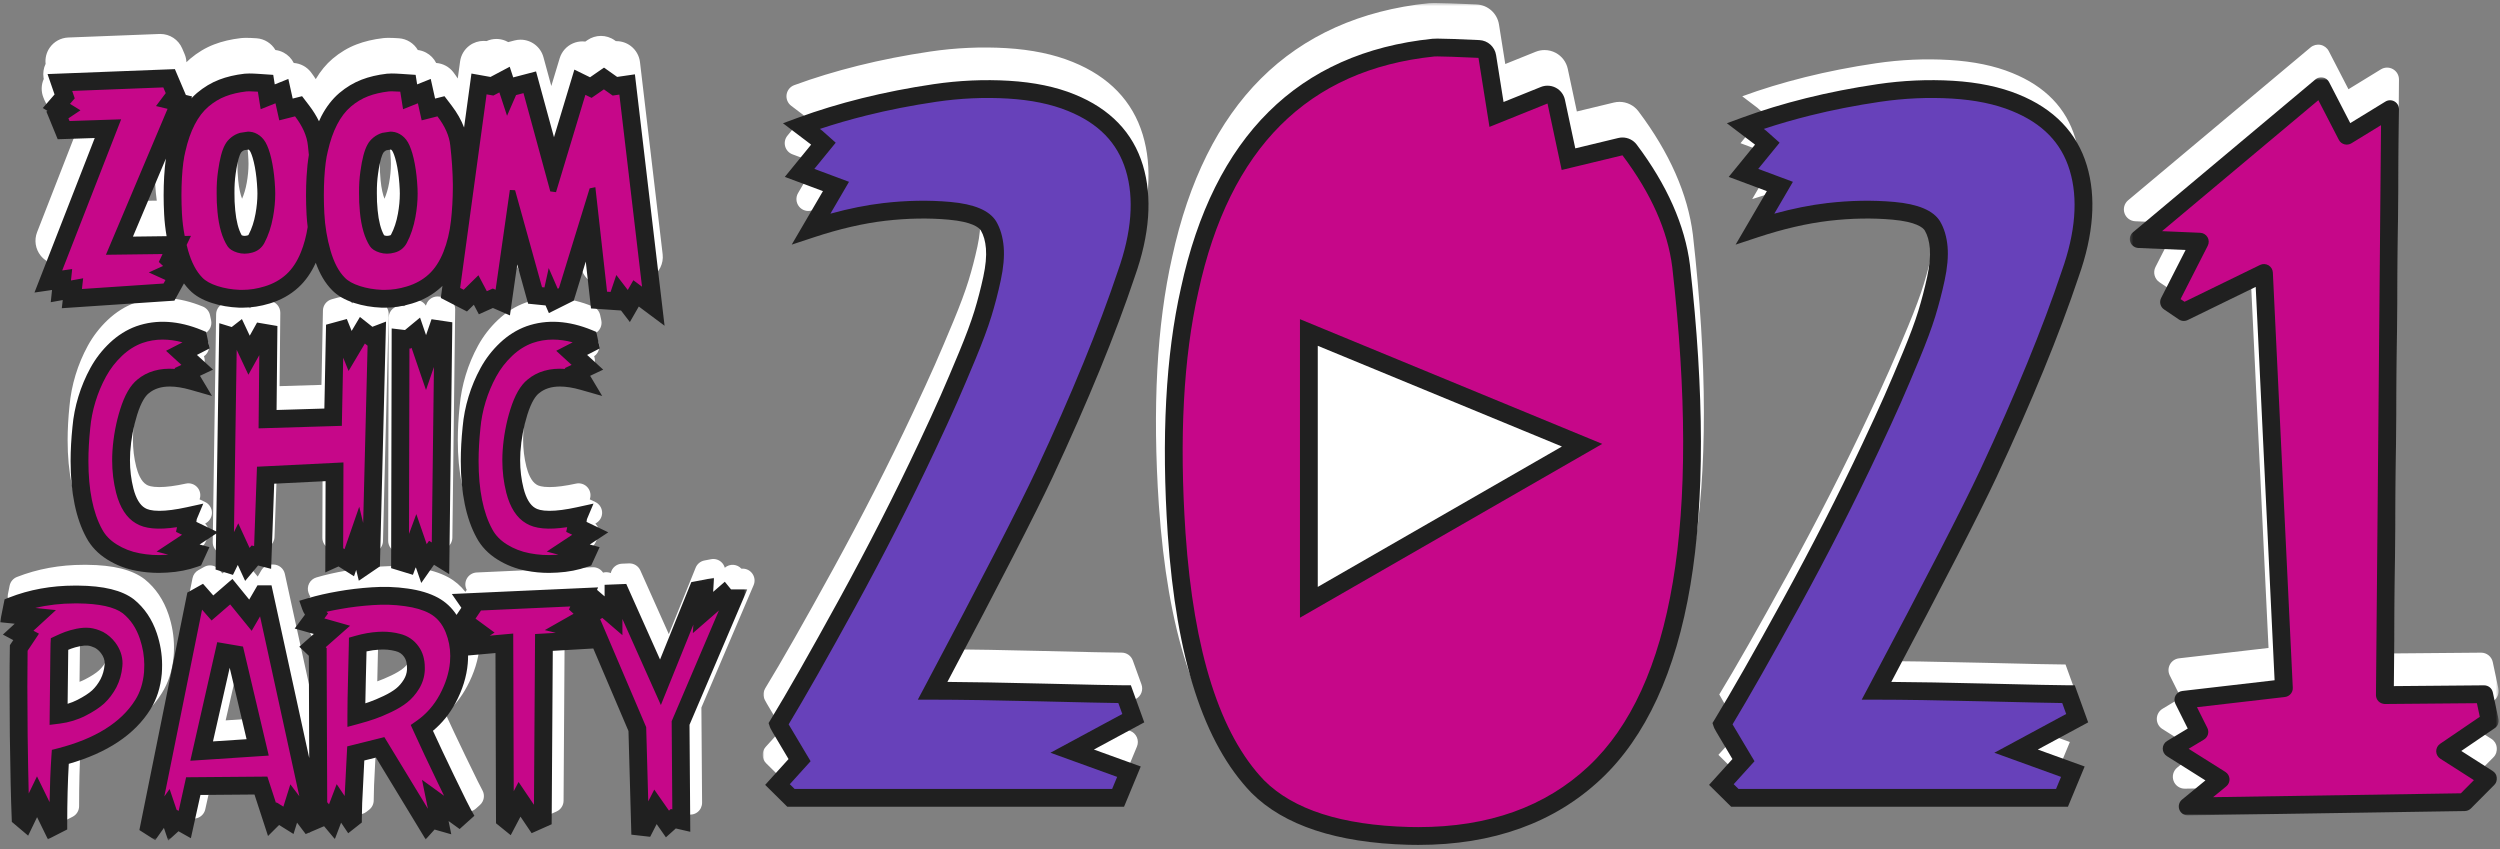 <?xml version="1.0" encoding="UTF-8"?> <svg xmlns="http://www.w3.org/2000/svg" xmlns:xlink="http://www.w3.org/1999/xlink" width="842px" height="286px" viewBox="0 0 842 286"><rect x="0" y="0" width="842" height="286" fill="#808080" stroke="none"/> <!-- Generator: Sketch 61.2 (89653) - https://sketch.com --> <title>Inv_2021</title> <desc>Created with Sketch.</desc> <defs> <polygon id="path-1" points="0.854 0.431 585.548 0.431 585.548 276 0.854 276"></polygon> <polygon id="path-3" points="0.319 0.465 124.548 0.465 124.548 249.053 0.319 249.053"></polygon> <polygon id="path-5" points="0 0.027 251.679 0.027 251.679 88.538 0 88.538"></polygon> </defs> <g id="Inv_2021" stroke="none" stroke-width="1" fill="none" fill-rule="evenodd"> <g id="Group-50"> <path d="M440.387,142.688 C440.387,146.759 440.483,150.976 440.679,155.336 C440.873,159.699 441.407,166.461 442.28,175.621 C443.154,184.779 444.83,193.092 447.306,200.555 C449.783,208.017 452.915,213.543 456.703,217.128 C459.907,220.328 463.985,222.219 468.938,222.8 C473.892,223.382 478.455,223.067 482.633,221.854 C486.81,220.643 490.306,219.067 493.122,217.128 C499.436,212.672 504.752,203.39 509.074,189.286 C513.395,175.183 515.557,162.559 515.557,151.411 C515.557,149.571 515.58,146.3 515.63,141.598 C515.678,136.897 515.703,133.456 515.703,131.275 C515.703,129.095 515.58,125.896 515.338,121.678 C515.097,117.464 514.732,114.168 514.245,111.792 C513.76,109.417 513.007,106.437 511.988,102.85 C510.966,99.264 509.728,96.258 508.273,93.836 C506.816,91.414 504.971,88.844 502.738,86.13 C500.502,83.416 497.93,80.944 495.016,78.713 C491.811,76.291 488.194,74.937 484.164,74.645 C480.132,74.353 476.442,74.74 473.092,75.808 C469.739,76.875 466.461,78.424 463.26,80.458 C458.402,83.56 454.178,89.375 450.584,97.905 C446.99,106.435 444.49,114.456 443.083,121.968 C441.673,129.48 440.775,136.389 440.387,142.688 M402.729,124.698 C403.525,111.66 408.458,95.232 417.528,75.416 C426.598,55.601 435.399,42.985 443.931,37.566 C451.284,32.74 460.158,29.296 470.553,27.234 C480.946,25.173 490.75,24.726 499.969,25.894 L495.891,51.895 L517.017,42.736 L519.06,52.191 L533.802,49.09 C541.002,58.529 546.768,69.962 551.099,83.391 C555.428,96.819 557.642,111.32 557.741,126.888 C558.128,161.822 553.925,191.209 545.126,215.048 C536.327,238.89 524.304,253.826 509.05,259.858 C498.295,264.431 485.584,266.256 470.92,265.332 C456.256,264.406 444.034,260.684 434.259,254.166 C420.766,244.824 411.626,229.476 406.841,208.115 C402.056,186.757 400.685,158.951 402.729,124.698" id="Fill-1" fill="#FFFFFF"></path> <path d="M440.387,142.688 C440.387,146.759 440.483,150.976 440.679,155.336 C440.873,159.699 441.407,166.461 442.28,175.621 C443.154,184.779 444.83,193.092 447.306,200.555 C449.783,208.017 452.915,213.543 456.703,217.128 C459.907,220.328 463.985,222.219 468.938,222.8 C473.892,223.382 478.455,223.067 482.633,221.854 C486.81,220.643 490.306,219.067 493.122,217.128 C499.436,212.672 504.752,203.39 509.074,189.286 C513.395,175.183 515.557,162.559 515.557,151.411 C515.557,149.571 515.58,146.3 515.63,141.598 C515.678,136.897 515.703,133.456 515.703,131.275 C515.703,129.095 515.58,125.896 515.338,121.678 C515.097,117.464 514.732,114.168 514.245,111.792 C513.76,109.417 513.007,106.437 511.988,102.85 C510.966,99.264 509.728,96.258 508.273,93.836 C506.816,91.414 504.971,88.844 502.738,86.13 C500.502,83.416 497.93,80.944 495.016,78.713 C491.811,76.291 488.194,74.937 484.164,74.645 C480.132,74.353 476.442,74.74 473.092,75.808 C469.739,76.875 466.461,78.424 463.26,80.458 C458.402,83.56 454.178,89.375 450.584,97.905 C446.99,106.435 444.49,114.456 443.083,121.968 C441.673,129.48 440.775,136.389 440.387,142.688 Z M402.729,124.698 C403.525,111.66 408.458,95.232 417.528,75.416 C426.598,55.601 435.399,42.985 443.931,37.566 C451.284,32.74 460.158,29.296 470.553,27.234 C480.946,25.173 490.75,24.726 499.969,25.894 L495.891,51.895 L517.017,42.736 L519.06,52.191 L533.802,49.09 C541.002,58.529 546.768,69.962 551.099,83.391 C555.428,96.819 557.642,111.32 557.741,126.888 C558.128,161.822 553.925,191.209 545.126,215.048 C536.327,238.89 524.304,253.826 509.05,259.858 C498.295,264.431 485.584,266.256 470.92,265.332 C456.256,264.406 444.034,260.684 434.259,254.166 C420.766,244.824 411.626,229.476 406.841,208.115 C402.056,186.757 400.685,158.951 402.729,124.698 Z" id="Stroke-3" stroke="#FFFFFF" stroke-width="8" stroke-linecap="round" stroke-linejoin="round"></path> <g id="Group-7" transform="translate(256, 0.569)"> <mask id="mask-2" fill="white"> <use xlink:href="#path-1"></use> </mask> <g id="Clip-6"></g> <path d="M314.161,78.451 C312.454,64.793 306.29,50.824 295.838,36.931 C294.306,34.894 291.923,33.74 289.446,33.74 C288.822,33.74 288.193,33.813 287.569,33.963 L275.083,36.976 L272.026,22.624 C271.533,20.313 270.045,18.338 267.959,17.228 C266.788,16.605 265.496,16.291 264.201,16.291 C263.189,16.291 262.173,16.483 261.212,16.87 L250.974,20.994 L248.855,7.666 C248.258,3.918 245.111,1.104 241.319,0.931 C233.95,0.595 229.297,0.431 227.094,0.431 C226.282,0.431 225.728,0.452 225.241,0.499 C202.187,2.893 183.163,11.447 168.656,25.925 C154.377,40.174 144.328,60.385 138.784,86.001 C133.617,108.808 132.11,136.91 134.302,169.53 C137.238,211.889 146.622,240.758 162.993,257.805 C163.031,257.844 163.069,257.882 163.107,257.92 C174.404,269.217 192.651,275.286 217.34,275.958 C218.465,275.986 219.575,276 220.662,276 C246.356,276 267.507,268.371 283.527,253.326 C291.36,245.977 297.938,236.552 303.077,225.315 C308.074,214.389 311.853,201.43 314.305,186.799 C319.102,158.187 319.057,121.765 314.172,78.545 C314.169,78.514 314.165,78.482 314.161,78.451 M583.117,248.289 L573.776,242.325 L583.798,235.5 C585.141,234.586 585.797,232.952 585.461,231.364 L583.563,222.418 C583.171,220.569 581.538,219.248 579.65,219.248 L579.615,219.248 L550.26,219.505 L551.976,26.236 C551.989,24.782 551.212,23.436 549.947,22.72 C548.68,22.002 547.126,22.03 545.887,22.789 L534.961,29.482 L528.323,16.629 C527.766,15.55 526.749,14.783 525.557,14.543 C524.369,14.304 523.131,14.618 522.2,15.399 L460.75,66.887 C459.485,67.947 459.001,69.676 459.532,71.239 C460.062,72.802 461.499,73.878 463.148,73.949 L477.508,74.561 L469.973,89.346 C469.057,91.143 469.623,93.341 471.292,94.473 L476.254,97.837 C477.44,98.641 478.963,98.748 480.252,98.122 L501.797,87.618 L508.041,217.659 L477.892,221.156 C476.597,221.305 475.456,222.078 474.836,223.225 C474.214,224.371 474.192,225.749 474.775,226.916 L478.523,234.423 L472.348,238.141 C471.159,238.857 470.425,240.139 470.412,241.528 C470.398,242.916 471.105,244.213 472.281,244.953 L484.078,252.38 L477.275,257.961 C475.96,259.04 475.471,260.833 476.056,262.43 C476.634,264.008 478.136,265.054 479.812,265.054 C479.833,265.054 479.854,265.054 479.875,265.054 L573.144,263.593 C574.188,263.576 575.183,263.153 575.92,262.413 L583.801,254.48 C584.654,253.621 585.072,252.423 584.939,251.221 C584.806,250.018 584.136,248.94 583.117,248.289 M440.256,81.653 C445.121,68.001 446.022,56.105 442.956,45.962 C439.891,35.821 432.812,28.507 421.719,24.018 C415.782,21.583 408.729,20.121 400.555,19.633 C392.381,19.147 384.134,19.517 375.814,20.742 C367.494,21.968 359.539,23.528 351.949,25.42 C344.36,27.314 337.303,29.462 330.785,31.864 L335.894,35.743 L338.229,37.821 L330.201,47.659 L342.462,52.232 L334.142,66.487 C342.9,63.593 351.097,61.701 358.736,60.812 C366.374,59.925 373.697,59.796 380.704,60.429 C387.71,61.063 392.089,62.76 393.84,65.524 C395.008,67.499 395.713,69.944 395.957,72.856 C396.198,75.771 395.884,79.251 395.008,83.3 C394.132,87.347 393.111,91.273 391.943,95.072 C390.776,98.874 389.024,103.587 386.689,109.217 C384.353,114.846 382.259,119.756 380.412,123.951 C378.563,128.148 376.081,133.555 372.968,140.17 C364.89,157.352 355.939,174.902 346.111,192.823 C336.281,210.745 328.596,224.246 323.049,233.33 C323.145,233.62 325.53,237.659 330.201,245.445 L322.757,253.664 L327.282,258.134 L437.483,258.134 L441.132,249.337 L422.011,242.416 L442.592,231.311 L439.672,223.236 C436.849,223.236 427.606,223.044 411.94,222.659 C396.272,222.274 383.963,222.081 375.011,222.081 C394.082,186.196 406.635,161.815 412.669,148.941 C424.638,123.295 433.834,100.865 440.256,81.653 M98.391,150.632 C92.685,162.805 81.038,185.488 63.743,218.111 C71.84,218.179 82.024,218.363 94.134,218.659 C109.676,219.042 118.974,219.236 121.77,219.236 C123.455,219.236 124.959,220.291 125.531,221.876 L128.449,229.951 C129.123,231.814 128.331,233.89 126.587,234.83 L113.867,241.695 L124.59,245.576 C125.618,245.949 126.448,246.725 126.889,247.725 C127.33,248.724 127.342,249.861 126.923,250.87 L123.274,259.666 C122.654,261.16 121.196,262.134 119.579,262.134 L9.379,262.134 C8.326,262.134 7.316,261.719 6.567,260.979 L2.043,256.509 C0.519,255.004 0.451,252.566 1.889,250.978 L7.342,244.957 C1.614,235.393 1.526,235.124 1.347,234.583 C0.979,233.468 1.12,232.247 1.732,231.245 C7.214,222.265 14.942,208.691 24.701,190.899 C34.442,173.133 43.441,155.492 51.444,138.468 C54.509,131.956 57,126.529 58.848,122.338 C60.716,118.095 62.817,113.164 65.089,107.684 C67.364,102.203 69.089,97.564 70.216,93.896 C71.343,90.232 72.345,86.382 73.195,82.453 C73.982,78.818 74.275,75.7 74.067,73.185 C73.878,70.929 73.361,69.057 72.531,67.624 C72.108,66.998 70.199,65.114 62.44,64.412 C55.743,63.808 48.626,63.934 41.294,64.784 C33.96,65.639 25.951,67.49 17.493,70.284 C15.915,70.807 14.176,70.297 13.13,69.004 C12.083,67.712 11.945,65.907 12.784,64.47 L18.709,54.32 L10.9,51.407 C9.691,50.956 8.774,49.951 8.437,48.706 C8.099,47.461 8.383,46.13 9.198,45.131 L14.761,38.313 L10.462,35.049 C9.298,34.165 8.71,32.718 8.925,31.273 C9.141,29.827 10.128,28.615 11.499,28.11 C18.132,25.667 25.392,23.456 33.078,21.539 C40.761,19.623 48.92,18.023 57.327,16.784 C65.88,15.525 74.48,15.139 82.889,15.639 C91.463,16.151 99.015,17.725 105.334,20.317 C117.535,25.255 125.463,33.496 128.881,44.805 C132.185,55.734 131.256,68.583 126.121,82.995 C119.706,102.187 110.368,124.969 98.391,150.632" id="Fill-5" fill="#FFFFFF" mask="url(#mask-2)"></path> </g> <path d="M442.825,98.464 C441.263,98.464 439.711,98.922 438.375,99.816 C436.157,101.3 434.825,103.794 434.825,106.464 L434.825,187.67 C434.825,190.526 436.346,193.164 438.819,194.594 C440.057,195.311 441.441,195.67 442.825,195.67 C444.201,195.67 445.577,195.315 446.812,194.605 L529.046,147.321 C531.691,145.8 533.241,142.907 533.041,139.863 C532.842,136.819 530.929,134.153 528.109,132.99 L445.875,99.068 C444.893,98.664 443.857,98.464 442.825,98.464 M442.825,106.464 L525.058,140.385 L442.825,187.67 L442.825,106.464" id="Fill-8" fill="#FFFFFF"></path> <path d="M261.854,264.233 L269.298,256.014 C264.627,248.227 262.242,244.189 262.146,243.899 C267.692,234.815 275.378,221.314 285.208,203.392 C295.035,185.47 303.987,167.921 312.065,150.738 C315.178,144.125 317.659,138.716 319.509,134.52 C321.356,130.325 323.45,125.415 325.785,119.785 C328.121,114.156 329.872,109.442 331.04,105.641 C332.208,101.841 333.229,97.916 334.105,93.868 C334.981,89.82 335.295,86.34 335.054,83.424 C334.81,80.513 334.105,78.067 332.937,76.093 C331.186,73.329 326.807,71.632 319.801,70.998 C312.795,70.365 305.472,70.493 297.833,71.38 C290.193,72.27 281.997,74.162 273.239,77.055 L281.559,62.801 L269.298,58.228 L277.326,48.389 L274.991,46.312 L269.882,42.432 C276.4,40.032 283.457,37.883 291.046,35.989 C298.636,34.096 306.591,32.536 314.911,31.311 C323.231,30.085 331.478,29.715 339.652,30.201 C347.826,30.689 354.879,32.151 360.816,34.587 C371.909,39.075 378.988,46.389 382.053,56.532 C385.119,66.674 384.218,78.57 379.353,92.222 C372.931,111.433 363.735,133.863 351.767,159.51 C345.732,172.383 333.179,196.764 314.108,232.649 C323.06,232.649 335.369,232.844 351.037,233.227 C366.703,233.613 375.946,233.804 378.77,233.804 L381.688,241.88 L361.108,252.984 L380.229,259.906 L376.58,268.702 L266.379,268.702 L261.854,264.233 Z" id="Fill-10" fill="#6741BA"></path> <path d="M267.611,265.702 L374.576,265.702 L376.255,261.659 L353.789,253.524 L377.988,240.468 L376.658,236.786 C372.426,236.731 363.813,236.542 350.963,236.226 C335.326,235.844 322.926,235.649 314.108,235.649 L309.116,235.649 L311.459,231.242 C330.414,195.575 343.062,171.012 349.05,158.237 C360.913,132.817 370.152,110.285 376.508,91.27 C381.15,78.243 382.043,66.865 379.181,57.4 C376.367,48.089 369.992,41.535 359.691,37.367 C354.073,35.063 347.276,33.661 339.473,33.197 C331.548,32.725 323.429,33.089 315.348,34.279 C307.167,35.484 299.235,37.038 291.772,38.901 C286.307,40.264 281.07,41.778 276.141,43.419 L276.985,44.071 L281.467,48.059 L274.269,56.88 L285.946,61.236 L279.683,71.966 C285.905,70.249 291.869,69.055 297.486,68.4 C305.296,67.493 312.894,67.362 320.07,68.01 C328.135,68.74 333.173,70.858 335.471,74.487 C336.913,76.922 337.763,79.819 338.044,83.174 C338.309,86.38 337.97,90.192 337.037,94.502 C336.145,98.624 335.092,102.668 333.908,106.522 C332.715,110.401 330.915,115.251 328.556,120.936 C326.263,126.462 324.144,131.439 322.255,135.73 C320.382,139.976 317.867,145.454 314.779,152.016 C306.715,169.169 297.65,186.94 287.839,204.833 C278.553,221.762 271.085,234.911 265.617,243.963 C266.477,245.44 268.254,248.441 271.871,254.47 L273.015,256.378 L266.006,264.118 L267.611,265.702 Z M378.583,271.702 L265.147,271.702 L257.702,264.348 L265.581,255.649 C259.533,245.554 259.443,245.279 259.298,244.839 L258.862,243.519 L259.586,242.335 C265.076,233.343 272.812,219.755 282.578,201.948 C292.33,184.165 301.337,166.506 309.35,149.463 C312.418,142.944 314.912,137.51 316.764,133.31 C318.635,129.06 320.738,124.123 323.014,118.636 C325.3,113.126 327.036,108.457 328.173,104.76 C329.307,101.067 330.317,97.189 331.173,93.234 C331.981,89.501 332.28,86.284 332.064,83.671 C331.86,81.228 331.284,79.192 330.355,77.62 C329.718,76.617 327.395,74.697 319.531,73.986 C312.765,73.374 305.58,73.501 298.179,74.361 C290.777,75.222 282.702,77.088 274.18,79.904 L266.65,82.392 L277.172,64.368 L264.327,59.577 L273.184,48.721 L273.084,48.63 L263.707,41.511 L268.845,39.617 C275.444,37.187 282.67,34.986 290.32,33.078 C297.972,31.171 306.098,29.576 314.473,28.343 C322.96,27.093 331.492,26.71 339.83,27.206 C348.294,27.712 355.737,29.261 361.954,31.811 C373.866,36.632 381.599,44.658 384.924,55.663 C388.165,66.383 387.241,79.022 382.179,93.228 C375.77,112.403 366.446,135.149 354.486,160.779 C348.702,173.115 336.801,196.276 319.088,229.667 C327.429,229.724 338.168,229.911 351.11,230.228 C366.659,230.611 375.965,230.804 378.77,230.804 L380.876,230.804 L385.388,243.292 L368.427,252.444 L384.204,258.156 L378.583,271.702 Z" id="Fill-12" fill="#202020"></path> <path d="M579.758,264.233 L587.202,256.014 C582.531,248.227 580.146,244.189 580.05,243.899 C585.597,234.815 593.282,221.314 603.112,203.392 C612.94,185.47 621.891,167.921 629.969,150.738 C633.082,144.125 635.564,138.716 637.413,134.52 C639.26,130.325 641.354,125.415 643.69,119.785 C646.025,114.156 647.777,109.442 648.944,105.641 C650.112,101.841 651.133,97.916 652.009,93.868 C652.885,89.82 653.199,86.34 652.958,83.424 C652.714,80.513 652.009,78.067 650.841,76.093 C649.09,73.329 644.711,71.632 637.705,70.998 C630.698,70.365 623.375,70.493 615.737,71.38 C608.098,72.27 599.901,74.162 591.143,77.055 L599.463,62.801 L587.202,58.228 L595.23,48.389 L592.895,46.312 L587.786,42.432 C594.304,40.032 601.361,37.883 608.95,35.989 C616.54,34.096 624.495,32.536 632.815,31.311 C641.135,30.085 649.382,29.715 657.556,30.201 C665.73,30.689 672.783,32.151 678.72,34.587 C689.813,39.075 696.892,46.389 699.957,56.532 C703.023,66.674 702.122,78.57 697.257,92.222 C690.835,111.433 681.639,133.863 669.67,159.51 C663.636,172.383 651.083,196.764 632.012,232.649 C640.964,232.649 653.273,232.844 668.941,233.227 C684.607,233.613 693.85,233.804 696.673,233.804 L699.593,241.88 L679.012,252.984 L698.133,259.906 L694.484,268.702 L584.283,268.702 L579.758,264.233 Z" id="Fill-14" fill="#6741BA"></path> <path d="M585.515,265.702 L692.481,265.702 L694.159,261.659 L671.693,253.524 L695.892,240.468 L694.562,236.786 C690.329,236.731 681.717,236.542 668.867,236.226 C653.23,235.844 640.83,235.649 632.012,235.649 L627.02,235.649 L629.363,231.242 C648.316,195.579 660.963,171.017 666.953,158.237 C678.818,132.815 688.057,110.284 694.411,91.27 C699.054,78.242 699.947,66.865 697.085,57.4 C694.272,48.089 687.896,41.535 677.595,37.367 C671.977,35.063 665.179,33.661 657.377,33.197 C649.448,32.724 641.331,33.089 633.252,34.279 C625.073,35.483 617.14,37.038 609.675,38.901 C604.211,40.264 598.975,41.778 594.045,43.419 L594.889,44.071 L599.371,48.059 L592.173,56.88 L603.851,61.236 L597.587,71.966 C603.809,70.251 609.772,69.055 615.389,68.4 C623.2,67.495 630.795,67.364 637.974,68.01 C646.038,68.74 651.077,70.858 653.375,74.487 C654.817,76.921 655.666,79.817 655.948,83.174 C656.212,86.383 655.873,90.194 654.942,94.502 C654.05,98.621 652.996,102.665 651.811,106.522 C650.624,110.388 648.825,115.237 646.461,120.934 C644.16,126.481 642.039,131.458 640.158,135.73 C638.298,139.952 635.784,145.43 632.684,152.017 C624.612,169.185 615.547,186.956 605.743,204.833 C596.448,221.78 588.979,234.93 583.521,243.964 C584.38,245.44 586.158,248.441 589.774,254.47 L590.918,256.378 L583.91,264.118 L585.515,265.702 Z M696.487,271.702 L583.05,271.702 L575.607,264.348 L583.485,255.649 C577.437,245.554 577.347,245.28 577.202,244.839 L576.766,243.519 L577.49,242.334 C582.968,233.363 590.703,219.775 600.482,201.948 C610.227,184.179 619.235,166.519 627.254,149.463 C630.333,142.921 632.828,137.487 634.667,133.31 C636.531,129.078 638.634,124.141 640.919,118.635 C643.209,113.114 644.945,108.445 646.076,104.76 C647.212,101.064 648.222,97.186 649.078,93.234 C649.884,89.504 650.184,86.285 649.968,83.671 C649.764,81.228 649.189,79.192 648.259,77.62 C647.621,76.617 645.298,74.697 637.434,73.986 C630.667,73.374 623.483,73.501 616.082,74.361 C608.68,75.224 600.606,77.088 592.084,79.904 L584.554,82.392 L595.076,64.368 L582.23,59.577 L591.088,48.721 L590.988,48.632 L581.61,41.511 L586.748,39.617 C593.349,37.187 600.575,34.986 608.224,33.078 C615.878,31.169 624.004,29.576 632.377,28.343 C640.863,27.093 649.395,26.71 657.734,27.206 C666.198,27.712 673.641,29.261 679.859,31.811 C691.77,36.632 699.502,44.658 702.829,55.663 C706.069,66.382 705.145,79.022 700.083,93.228 C693.675,112.4 684.351,135.147 672.389,160.779 C666.604,173.119 654.703,196.281 636.993,229.667 C645.333,229.724 656.073,229.911 669.014,230.228 C684.563,230.611 693.869,230.804 696.673,230.804 L698.779,230.804 L703.294,243.292 L686.331,252.444 L702.108,258.156 L696.487,271.702 Z" id="Fill-16" fill="#202020"></path> <polygon id="Fill-18" fill="#C60789" points="720.319 80.522 781.769 29.034 790.381 45.709 804.976 36.77 803.225 234.109 836.65 233.817 838.548 242.762 823.513 253 837.964 262.229 830.082 270.163 736.812 271.623 747.906 262.521 731.412 252.137 740.754 246.512 735.353 235.697 769.216 231.77 762.502 91.931 735.499 105.096 730.537 101.731 740.9 81.4"></polygon> <g id="Group-22" transform="translate(717, 25.569)"> <mask id="mask-4" fill="white"> <use xlink:href="#path-3"></use> </mask> <g id="Clip-21"></g> <path d="M20.134,226.624 L32.505,234.413 C33.321,234.926 33.84,235.801 33.901,236.764 C33.961,237.726 33.555,238.659 32.81,239.27 L28.363,242.919 L111.815,241.613 L116.213,237.186 L104.899,229.959 C104.048,229.417 103.529,228.483 103.513,227.475 C103.498,226.467 103.991,225.519 104.824,224.951 L118.196,215.847 L117.225,211.27 L86.251,211.54 C85.469,211.515 84.672,211.23 84.104,210.661 C83.534,210.092 83.218,209.318 83.225,208.514 L84.929,16.585 L74.948,22.698 C74.237,23.134 73.375,23.252 72.574,23.03 C71.772,22.806 71.098,22.257 70.715,21.517 L63.823,8.171 L11.174,52.285 L24.029,52.833 C25.049,52.876 25.977,53.436 26.491,54.318 C27.006,55.2 27.037,56.283 26.573,57.192 L17.412,75.165 L18.745,76.069 L44.188,63.666 C45.095,63.224 46.163,63.267 47.03,63.781 C47.899,64.295 48.45,65.211 48.498,66.218 L55.212,206.057 C55.288,207.634 54.129,208.999 52.562,209.181 L22.949,212.616 L26.438,219.602 C27.137,221.002 26.643,222.705 25.302,223.512 L20.134,226.624 Z M19.813,249.053 C18.556,249.053 17.43,248.269 16.996,247.086 C16.557,245.888 16.923,244.543 17.909,243.734 L25.785,237.272 L12.814,229.106 C11.933,228.551 11.403,227.579 11.412,226.538 C11.423,225.496 11.973,224.535 12.864,223.997 L19.831,219.802 L15.67,211.469 C15.233,210.594 15.25,209.561 15.715,208.701 C16.181,207.84 17.036,207.261 18.008,207.148 L49.085,203.544 L42.724,71.054 L19.814,82.223 C18.85,82.694 17.706,82.612 16.816,82.009 L11.854,78.645 C10.602,77.796 10.178,76.147 10.864,74.8 L19.107,58.628 L3.192,57.949 C1.954,57.896 0.877,57.089 0.479,55.917 C0.08,54.745 0.444,53.448 1.393,52.653 L62.843,1.165 C63.541,0.579 64.47,0.346 65.361,0.523 C66.254,0.703 67.017,1.278 67.436,2.088 L74.566,15.896 L86.409,8.642 C87.339,8.072 88.505,8.052 89.454,8.589 C90.404,9.126 90.987,10.136 90.977,11.227 L89.252,205.514 L119.624,205.248 C121.092,205.258 122.29,206.229 122.585,207.625 L124.483,216.571 C124.736,217.762 124.243,218.988 123.237,219.673 L111.961,227.351 L122.578,234.132 C123.344,234.62 123.846,235.429 123.946,236.331 C124.046,237.232 123.732,238.131 123.092,238.774 L115.21,246.707 C114.658,247.263 113.912,247.581 113.129,247.593 L19.86,249.053 C19.844,249.053 19.828,249.053 19.813,249.053 L19.813,249.053 Z" id="Fill-20" fill="#202020" mask="url(#mask-4)"></path> </g> <path d="M477.663,281.569 C476.612,281.569 475.553,281.556 474.485,281.529 C451.108,280.893 434.005,275.317 423.643,264.954 C408.29,248.969 399.102,220.323 396.292,179.77 C394.131,147.61 395.604,119.978 400.67,97.636 C411.39,48.047 438.996,20.586 482.716,16.046 C483.043,16.014 483.463,16 484.095,16 C486.222,16 490.8,16.162 498.091,16.495 C499.513,16.56 500.693,17.615 500.917,19.021 L504.022,38.547 L520.081,32.077 C520.441,31.932 520.822,31.86 521.202,31.86 C521.687,31.86 522.172,31.978 522.611,32.212 C523.393,32.628 523.952,33.368 524.137,34.235 L528.264,53.61 L545.742,49.393 C545.976,49.337 546.213,49.309 546.446,49.309 C547.376,49.309 548.269,49.742 548.844,50.506 C558.764,63.694 564.603,76.861 566.2,89.64 C571.037,132.433 571.095,168.388 566.375,196.541 C561.59,225.082 551.742,246.517 537.104,260.251 C522.042,274.396 502.043,281.569 477.663,281.569" id="Fill-23" fill="#C60789"></path> <polygon id="Fill-25" fill="#FFFFFF" points="440.824 111.981 532.848 149.941 440.824 202.855"></polygon> <path d="M437.824,107.499 L437.824,116.464 L437.824,197.67 L437.824,208.041 L446.815,202.872 L529.049,155.587 L539.638,149.498 L528.345,144.839 L446.112,110.918 L437.824,107.499 Z M443.824,116.464 L526.057,150.386 L443.824,197.67 L443.824,116.464 Z" id="Fill-27" fill="#202020"></path> <path d="M484.095,13 C483.352,13 482.856,13.018 482.438,13.059 C437.26,17.75 408.773,45.995 397.738,97.006 C392.613,119.625 391.119,147.536 393.299,179.965 C396.2,221.832 405.404,250.294 421.437,266.989 L421.522,267.075 C432.445,277.998 450.234,283.87 474.396,284.528 C475.498,284.555 476.593,284.569 477.663,284.569 C502.831,284.569 523.522,277.123 539.158,262.437 C554.285,248.245 564.438,226.241 569.333,197.037 C574.1,168.608 574.05,132.374 569.186,89.338 C569.184,89.315 569.181,89.292 569.178,89.268 C567.515,75.961 561.48,62.313 551.241,48.702 C550.092,47.174 548.305,46.309 546.447,46.309 C545.979,46.309 545.507,46.364 545.039,46.477 L530.556,49.971 L527.071,33.61 C526.701,31.876 525.585,30.395 524.021,29.563 C523.143,29.096 522.174,28.86 521.202,28.86 C520.443,28.86 519.681,29.004 518.96,29.294 L506.395,34.356 L503.88,18.549 C503.433,15.738 501.073,13.628 498.229,13.498 C490.891,13.163 486.268,13 484.095,13 M484.094,19 C486.169,19 490.79,19.165 497.954,19.492 L501.652,42.736 L521.202,34.86 L525.972,57.249 L546.447,52.309 C556.093,65.133 561.686,77.705 563.224,90.012 C572.871,175.372 563.481,231.39 535.051,258.063 C520.496,271.732 501.366,278.569 477.663,278.569 C476.637,278.569 475.603,278.556 474.559,278.53 C451.878,277.913 435.614,272.682 425.764,262.833 C410.882,247.336 402.058,219.583 399.285,179.562 C397.134,147.553 398.571,120.46 403.596,98.3 C414.067,49.866 440.546,23.441 483.026,19.03 C483.228,19.01 483.584,19 484.094,19" id="Fill-29" fill="#202020"></path> <path d="M52.287,62.304 C52.379,64.074 52.567,65.829 52.802,67.573 L46.805,67.651 L52.122,55.062 C52.121,55.318 52.112,55.564 52.112,55.821 C52.112,57.901 52.171,60.082 52.287,62.304 M83.702,55.212 C83.702,57.254 83.498,59.409 83.094,61.617 C82.737,63.604 82.213,65.384 81.529,66.94 C81.006,65.591 80.498,63.596 80.22,60.666 C80.029,58.731 79.945,56.874 79.968,55.113 C79.969,55.049 79.969,54.985 79.968,54.921 C79.946,52.803 80.071,50.762 80.341,48.854 C80.991,44.085 81.739,42.71 81.771,42.654 C81.781,42.635 81.792,42.616 81.802,42.596 C82.102,43.35 82.496,44.614 82.879,46.657 C83.284,48.825 83.55,51.263 83.67,53.899 C83.693,54.355 83.702,54.773 83.702,55.212 M131.054,61.617 C130.697,63.604 130.172,65.384 129.489,66.94 C128.966,65.591 128.458,63.596 128.18,60.666 C127.989,58.731 127.905,56.874 127.928,55.113 C127.929,55.049 127.929,54.985 127.928,54.921 C127.906,52.803 128.031,50.762 128.301,48.854 C128.951,44.085 129.699,42.71 129.73,42.654 C129.741,42.635 129.752,42.615 129.762,42.596 C130.062,43.35 130.456,44.614 130.839,46.657 C131.244,48.825 131.51,51.263 131.63,53.899 C131.653,54.355 131.662,54.772 131.662,55.212 C131.662,57.254 131.458,59.409 131.054,61.617 M223.178,85.619 L215.547,20.921 C215.294,18.777 214.185,16.825 212.473,15.512 C211.067,14.432 209.353,13.858 207.602,13.858 C207.545,13.858 207.489,13.859 207.432,13.86 L207.016,13.566 C205.632,12.585 204.012,12.094 202.392,12.094 C200.799,12.094 199.206,12.568 197.835,13.519 L197.14,14.002 C196.813,13.96 196.485,13.94 196.156,13.94 C195.068,13.94 193.98,14.161 192.959,14.606 C190.807,15.545 189.175,17.382 188.497,19.63 L185.68,28.97 L183.033,19.262 C182.064,15.706 178.841,13.364 175.32,13.364 C174.648,13.364 173.965,13.45 173.285,13.627 L171.174,14.181 C170.856,13.999 170.525,13.838 170.181,13.7 C169.219,13.312 168.204,13.119 167.192,13.119 C166.058,13.119 164.927,13.36 163.878,13.838 C163.547,13.796 163.215,13.776 162.884,13.776 C161.204,13.776 159.553,14.305 158.176,15.308 C156.414,16.59 155.252,18.535 154.957,20.694 L154.173,26.437 C153.71,25.734 153.226,25.033 152.694,24.336 C151.277,22.479 149.152,21.369 146.901,21.208 C146.16,19.728 144.971,18.497 143.478,17.71 C142.61,17.251 141.675,16.962 140.722,16.845 C139.416,14.606 137.062,13.077 134.354,12.892 C132.956,12.797 131.826,12.751 130.9,12.751 C130.221,12.751 129.626,12.779 129.082,12.839 C125.759,13.223 122.747,13.935 120.085,14.961 C117.225,16.055 114.506,17.68 112.018,19.784 C109.848,21.627 107.95,23.932 106.345,26.646 C105.845,25.873 105.318,25.102 104.734,24.336 C103.317,22.479 101.192,21.369 98.941,21.208 C98.2,19.728 97.011,18.497 95.518,17.71 C94.65,17.251 93.715,16.962 92.762,16.845 C91.456,14.606 89.102,13.077 86.394,12.892 C84.996,12.797 83.866,12.751 82.94,12.751 C82.261,12.751 81.666,12.779 81.122,12.839 C77.799,13.223 74.787,13.935 72.125,14.961 C69.265,16.055 66.545,17.68 64.058,19.784 C63.624,20.153 63.205,20.546 62.792,20.951 C62.745,20.029 62.554,19.11 62.181,18.234 L61.36,16.306 C60.101,13.346 57.197,11.438 54.001,11.438 C53.897,11.438 53.793,11.44 53.689,11.444 L23.001,12.634 C20.473,12.732 18.139,14.021 16.71,16.109 C15.616,17.707 15.15,19.628 15.361,21.515 C14.67,22.953 14.418,24.581 14.666,26.189 C14.686,26.324 14.71,26.458 14.737,26.591 C13.869,28.534 13.782,30.803 14.635,32.888 L15.004,33.79 C16.237,36.804 19.168,38.761 22.407,38.761 C22.496,38.761 22.584,38.76 22.673,38.757 L27.942,38.583 L12.494,78.194 C11.459,80.848 11.914,83.853 13.688,86.082 C14.249,86.787 14.915,87.381 15.653,87.851 C16.083,88.771 16.689,89.612 17.452,90.322 C18.216,91.033 19.1,91.578 20.05,91.94 C20.278,92.263 20.531,92.572 20.808,92.862 C22.322,94.448 24.416,95.337 26.593,95.337 C26.772,95.337 26.95,95.331 27.129,95.319 L54.617,93.473 C57.334,93.29 59.771,91.739 61.086,89.355 L61.306,88.957 C61.345,88.998 61.382,89.044 61.422,89.084 C63.46,91.2 66.199,92.795 69.791,93.957 C72.768,94.919 76.007,95.478 79.418,95.617 C79.527,95.621 79.635,95.624 79.743,95.624 L80.732,95.624 C83.892,95.624 87.148,95.121 90.408,94.128 C94.451,92.909 97.986,90.928 100.894,88.246 C102.481,86.792 103.898,85.057 105.144,83.081 C106.337,85.423 107.738,87.421 109.383,89.085 C111.42,91.201 114.159,92.795 117.751,93.957 C120.728,94.919 123.967,95.478 127.378,95.617 C127.487,95.621 127.595,95.624 127.703,95.624 L128.692,95.624 C131.852,95.624 135.108,95.121 138.368,94.128 C141.432,93.204 144.203,91.841 146.631,90.068 C147.342,91.753 148.605,93.193 150.306,94.073 L151.496,94.688 C152.659,95.29 153.918,95.582 155.168,95.582 C156.361,95.582 157.544,95.316 158.627,94.797 C159.917,95.628 161.428,96.076 162.97,96.076 C163.894,96.076 164.829,95.915 165.735,95.58 C165.797,95.581 165.858,95.582 165.919,95.582 C167.268,95.582 168.612,95.241 169.821,94.567 C171.974,93.364 173.451,91.237 173.826,88.802 L173.842,88.861 C174.725,92.041 177.471,94.352 180.755,94.681 L181.575,94.763 C181.845,94.79 182.112,94.803 182.378,94.803 C182.874,94.803 183.363,94.757 183.838,94.668 C183.929,94.705 184.02,94.74 184.113,94.774 C184.997,95.094 185.921,95.254 186.843,95.254 C188.073,95.254 189.298,94.97 190.421,94.409 L190.831,94.204 C192.787,93.226 194.257,91.491 194.9,89.402 L195.369,87.878 L195.508,89.128 C195.938,92.969 199.052,95.954 202.908,96.219 L204.098,96.302 C204.284,96.315 204.469,96.321 204.652,96.321 C205.979,96.321 207.254,95.991 208.381,95.397 C209.044,95.573 209.733,95.664 210.432,95.664 C210.606,95.664 210.781,95.658 210.955,95.647 C212.244,95.563 213.47,95.171 214.545,94.527 C214.774,94.547 215.004,94.556 215.234,94.556 C216.61,94.556 217.99,94.202 219.232,93.485 C222.001,91.887 223.553,88.794 223.178,85.619" id="Fill-31" fill="#FFFFFF"></path> <path d="M139.075,219.526 C139.004,220.543 138.698,221.478 138.142,222.379 C137.465,223.477 136.67,224.394 135.782,225.103 C134.763,225.915 133.426,226.716 131.804,227.486 C130.052,228.318 128.457,228.99 127.066,229.481 C127.101,227.38 127.155,224.985 127.225,222.313 C127.314,218.973 127.381,216.274 127.428,214.214 C128.587,213.996 129.723,213.854 130.836,213.791 C132.614,213.667 134.346,213.832 135.971,214.262 C137.003,214.512 137.712,214.979 138.311,215.834 C138.818,216.532 139.075,217.558 139.075,218.883 L139.075,219.526 Z M84.804,242.043 L76.003,242.622 L80.382,223.329 L84.804,242.043 Z M253.474,193.313 C252.734,192.192 251.48,191.517 250.137,191.517 L249.687,191.517 C249.012,190.785 248.085,190.328 247.087,190.243 C246.009,190.149 244.937,190.499 244.12,191.21 L244.108,191.22 C243.905,190.471 243.485,189.788 242.888,189.263 C241.959,188.448 240.709,188.109 239.495,188.34 L237.25,188.771 C235.916,189.026 234.803,189.942 234.294,191.201 L225.257,213.577 L215.668,192.119 C215.001,190.624 213.48,189.683 211.856,189.754 L209.468,189.85 C207.607,189.924 206.084,191.262 205.714,193.017 C205.004,192.723 204.215,192.636 203.442,192.782 C203.329,192.803 203.226,192.849 203.117,192.879 C203.096,192.846 203.079,192.81 203.056,192.777 C202.274,191.637 200.968,190.992 199.577,191.045 L160.55,192.812 C159.096,192.878 157.793,193.728 157.147,195.031 C156.573,196.192 156.598,197.547 157.194,198.675 L156.741,199.348 C155.171,197.32 153.256,195.666 150.987,194.431 C148.114,192.873 144.534,191.792 140.381,191.224 C136.45,190.651 132.237,190.518 128.149,190.809 C124.142,191.071 120.248,191.539 116.601,192.193 C112.96,192.819 109.576,193.592 106.543,194.489 C105.492,194.8 104.614,195.53 104.115,196.507 C103.617,197.484 103.541,198.624 103.907,199.658 C104.06,200.091 104.26,200.526 104.51,200.967 L104.033,201.61 C103.252,202.665 103.038,204.037 103.462,205.28 C103.885,206.524 104.892,207.48 106.156,207.839 L106.654,207.98 L105.605,208.905 C104.762,209.648 104.271,210.712 104.251,211.835 C104.232,212.958 104.685,214.038 105.502,214.811 L106.02,215.3 C106.025,220.857 106.054,229.253 106.103,239.836 L95.936,193.279 C95.535,191.442 93.909,190.132 92.029,190.132 L91.455,190.132 C90.03,190.132 88.713,190.891 87.997,192.123 L86.798,194.187 L84.002,190.749 C83.32,189.91 82.326,189.382 81.248,189.288 C80.172,189.192 79.1,189.539 78.283,190.247 L74.929,193.146 L73.728,191.779 C72.481,190.36 70.414,190.006 68.767,190.93 L66.808,192.028 C65.792,192.598 65.075,193.583 64.844,194.726 L49.367,271.349 C49.04,272.967 49.741,274.621 51.133,275.511 L52.327,276.275 C52.993,276.7 53.74,276.905 54.479,276.905 C55.736,276.905 56.97,276.313 57.747,275.214 L58.175,274.61 C58.675,275.119 59.309,275.492 60.02,275.677 C61.114,275.961 62.27,275.767 63.204,275.16 L63.269,275.197 C64.373,275.818 65.706,275.88 66.862,275.362 C68.018,274.846 68.861,273.812 69.135,272.575 L71.314,262.737 L87.987,262.598 L90.805,271.241 C91.236,272.562 92.321,273.565 93.673,273.89 C94.887,274.182 96.161,273.888 97.122,273.111 L98.031,273.679 C99.083,274.336 100.378,274.467 101.54,274.037 C102.181,273.799 102.742,273.405 103.178,272.901 L103.745,273.65 C104.854,275.112 106.818,275.632 108.505,274.911 L110.273,274.155 C110.801,273.929 111.248,273.591 111.62,273.191 L111.728,273.32 C112.639,274.409 114.058,274.935 115.46,274.698 C116.531,274.518 117.466,273.914 118.073,273.047 C118.674,273.673 119.468,274.092 120.338,274.228 C121.438,274.398 122.561,274.107 123.436,273.416 L124.344,272.699 C125.305,271.941 125.866,270.784 125.866,269.56 C125.866,266.866 126.025,262.761 126.341,257.291 C126.389,256.092 126.494,253.97 126.656,250.922 L129.148,250.299 L143.416,273.787 C144.073,274.868 145.201,275.575 146.46,275.693 C146.586,275.705 146.711,275.711 146.835,275.711 C147.903,275.711 148.93,275.283 149.683,274.519 L149.967,274.6 C151.31,274.985 152.756,274.637 153.782,273.69 C154.219,273.284 154.553,272.795 154.771,272.259 L155.252,272.608 C156.779,273.713 158.867,273.603 160.27,272.344 L161.655,271.101 C163.05,269.849 163.388,267.796 162.469,266.163 C162.015,265.358 160.653,262.694 156.739,254.579 C154.172,249.257 151.927,244.505 150.041,240.404 C152.95,237.864 155.382,234.786 157.292,231.219 C159.718,226.694 161.146,222.096 161.537,217.539 C161.588,216.93 161.598,216.308 161.613,215.689 L168.879,215.035 L169.055,269.86 C169.059,271.063 169.604,272.2 170.538,272.957 L171.541,273.769 C172.472,274.522 173.69,274.82 174.866,274.578 C176.038,274.336 177.042,273.581 177.599,272.521 L178.403,270.991 L179.819,273.089 C180.583,274.22 181.841,274.851 183.137,274.851 C183.683,274.851 184.238,274.738 184.764,274.504 L187.44,273.31 C188.873,272.671 189.8,271.252 189.81,269.683 L190.168,214.15 L201.185,213.508 C201.511,213.489 201.822,213.418 202.123,213.326 L213.676,240.431 L214.569,272.539 C214.624,274.53 216.137,276.177 218.117,276.402 L219.8,276.593 C219.951,276.61 220.102,276.618 220.252,276.618 C221.742,276.618 223.125,275.786 223.813,274.436 L224.296,273.49 L224.52,273.811 C225.176,274.749 226.203,275.361 227.341,275.493 C228.478,275.625 229.617,275.262 230.47,274.497 L230.895,274.116 L231.564,274.27 C232.754,274.543 234.009,274.258 234.964,273.493 C235.919,272.728 236.471,271.567 236.462,270.343 L236.229,238.311 L253.816,197.087 C254.344,195.851 254.215,194.433 253.474,193.313 L253.474,193.313 Z M37.269,217.444 C37.269,217.511 37.262,217.583 37.252,217.66 C37.246,217.708 37.241,217.756 37.237,217.804 C37.091,219.439 36.68,220.9 36.01,222.222 C35.269,223.63 34.353,224.846 33.334,225.796 C32.291,226.737 30.714,227.753 28.646,228.814 C28.045,229.123 27.425,229.399 26.787,229.642 C26.883,220.679 26.939,215.966 26.972,213.538 C27.115,213.483 27.253,213.429 27.387,213.379 C28.094,213.114 29.027,212.857 30.111,212.625 C30.805,212.486 31.441,212.416 32.002,212.416 C32.185,212.416 32.37,212.424 32.491,212.436 C33.097,212.507 33.778,212.721 34.515,213.071 C35.163,213.436 35.736,213.953 36.244,214.624 C36.944,215.563 37.269,216.46 37.269,217.444 L37.269,217.444 Z M54.473,233.492 C56.693,230.004 58.042,225.822 58.491,220.981 C58.56,220.012 58.596,218.983 58.596,217.922 C58.596,214.286 57.979,210.596 56.759,206.949 C55.116,202.067 52.432,198.091 48.783,195.133 C48.753,195.109 48.723,195.086 48.693,195.063 C44.533,191.882 38.173,190.3 29.217,190.229 L28.216,190.228 C20.193,190.228 12.617,191.607 5.698,194.327 C4.431,194.824 3.505,195.932 3.239,197.266 L2.666,200.132 C2.445,201.236 2.7,202.382 3.368,203.289 C3.962,204.095 4.833,204.645 5.806,204.838 C5.268,205.634 5.029,206.606 5.151,207.579 C5.255,208.403 5.611,209.162 6.153,209.762 L5.983,210.017 C5.558,210.655 5.325,211.401 5.311,212.168 C5.247,215.891 5.215,220.269 5.215,225.183 C5.215,230.094 5.247,235.653 5.311,241.716 C5.47,253.86 5.68,263.219 5.935,269.531 C5.981,270.653 6.495,271.704 7.353,272.427 L8.882,273.717 C9.827,274.514 11.086,274.829 12.296,274.572 C13.505,274.314 14.526,273.511 15.064,272.399 L15.494,271.506 L16.895,274.373 C17.366,275.338 18.205,276.072 19.223,276.412 C19.635,276.549 20.062,276.618 20.489,276.618 C21.116,276.618 21.74,276.47 22.308,276.18 L24.458,275.082 C25.797,274.398 26.639,273.023 26.639,271.52 C26.639,264.338 26.802,257.794 27.123,252.02 C39.96,248.228 49.158,241.996 54.473,233.492 L54.473,233.492 Z" id="Fill-33" fill="#FFFFFF"></path> <path d="M202.786,172.426 C202.689,170.989 201.827,169.716 200.529,169.092 L198.637,168.182 C198.64,168.161 198.643,168.142 198.647,168.124 C199.117,166.8 198.859,165.318 197.953,164.228 C196.998,163.079 195.481,162.558 194.023,162.877 C190.473,163.654 187.465,164.048 185.085,164.048 C182.458,164.048 181.296,163.571 180.837,163.286 C180.806,163.267 180.774,163.248 180.743,163.23 C178.897,162.156 177.853,159.379 177.307,157.251 C176.564,154.318 176.187,151.215 176.187,148.028 C176.187,147.096 176.217,146.169 176.274,145.29 C176.568,141.027 177.337,136.89 178.56,132.994 C179.971,128.499 181.36,126.872 182.117,126.258 C183.777,124.862 185.905,124.184 188.619,124.184 C190.562,124.184 192.796,124.541 195.259,125.245 C196.834,125.693 198.529,125.138 199.53,123.837 C200.382,122.727 200.583,121.271 200.103,119.992 C201.01,119.37 201.629,118.394 201.795,117.288 C201.993,115.97 201.521,114.641 200.538,113.742 L199.476,112.771 L200.436,112.276 C202.043,111.447 202.894,109.645 202.514,107.878 L202.133,106.111 C201.855,104.825 200.964,103.758 199.747,103.256 C191.76,99.961 184.078,99.447 176.983,101.937 C173.615,103.162 170.497,105.113 167.716,107.737 C165.032,110.27 162.769,113.199 160.992,116.444 C159.284,119.564 157.892,122.878 156.855,126.294 C155.813,129.718 155.129,133.217 154.828,136.635 C154.405,140.734 154.19,144.649 154.19,148.271 C154.19,159.145 156.033,168.015 159.646,174.6 C161.302,177.693 163.789,180.287 167.036,182.312 C170.105,184.227 173.489,185.538 177.052,186.2 C179.59,186.7 182.244,186.953 184.941,186.953 C185.89,186.953 186.87,186.917 187.796,186.85 C191.536,186.637 195.062,185.949 198.275,184.804 C199.293,184.441 200.12,183.682 200.57,182.7 L201.382,180.926 C201.873,179.853 201.865,178.618 201.36,177.551 C201.147,177.1 200.854,176.699 200.501,176.364 L200.999,176.034 C202.201,175.241 202.884,173.863 202.786,172.426 M149.889,100.176 L147.949,99.889 C146.05,99.607 144.209,100.725 143.583,102.545 L143.445,102.946 C142.924,102.099 142.1,101.467 141.123,101.191 C139.859,100.833 138.501,101.121 137.488,101.958 L136.093,103.111 L135.38,103.026 C134.246,102.894 133.109,103.248 132.255,104.005 C131.401,104.761 130.911,105.847 130.908,106.989 L130.736,182.131 C130.732,183.893 131.882,185.45 133.567,185.966 L136.067,186.73 C136.456,186.849 136.849,186.905 137.237,186.905 C138.303,186.905 139.322,186.476 140.067,185.732 C140.657,186.283 141.411,186.653 142.242,186.77 C143.736,186.978 145.211,186.335 146.073,185.103 L146.454,184.56 C147.644,185.203 149.088,185.203 150.284,184.547 C151.547,183.852 152.339,182.532 152.356,181.091 L153.305,104.182 C153.329,102.179 151.869,100.468 149.889,100.176 M129.212,102.444 C128.159,101.698 126.811,101.509 125.596,101.928 L124.535,101.09 C123.63,100.375 122.461,100.086 121.327,100.295 C120.192,100.505 119.204,101.195 118.615,102.187 L118.594,102.222 C117.742,100.546 115.816,99.673 113.971,100.179 L111.707,100.801 C109.999,101.269 108.802,102.806 108.767,104.578 L108.265,129.628 L94.16,130.055 L94.406,105.367 C94.426,103.402 93.015,101.714 91.078,101.384 L88.84,101.002 C87.169,100.718 85.498,101.518 84.673,102.999 L84.187,103.872 L83.982,103.435 C83.464,102.334 82.474,101.529 81.291,101.245 C80.107,100.963 78.86,101.234 77.901,101.982 L77.83,102.037 C76.667,101.724 75.42,101.952 74.44,102.664 C73.421,103.404 72.81,104.581 72.792,105.841 L71.645,182.558 C71.619,184.336 72.77,185.919 74.47,186.441 L75.711,186.823 C77.337,187.324 79.065,186.738 80.064,185.431 C80.7,186.316 81.678,186.913 82.78,187.06 C84.136,187.245 85.496,186.717 86.377,185.665 L87.282,184.585 L87.461,184.631 C88.631,184.929 89.878,184.683 90.847,183.958 C91.816,183.233 92.405,182.109 92.449,180.899 L93.315,156.863 L108.653,156.105 L108.571,181.124 C108.567,182.485 109.255,183.756 110.398,184.495 C111.45,185.176 112.755,185.321 113.923,184.902 L115.486,185.896 C116.519,186.554 117.796,186.702 118.95,186.3 C119.151,186.23 119.344,186.144 119.528,186.045 C119.974,186.649 120.588,187.124 121.308,187.402 C121.773,187.581 122.261,187.669 122.745,187.669 C123.538,187.669 124.325,187.434 124.998,186.975 L127.243,185.446 C128.307,184.721 128.958,183.528 128.99,182.24 L130.9,105.809 C130.933,104.476 130.3,103.214 129.212,102.444 M71.372,172.426 C71.47,173.863 70.787,175.241 69.585,176.034 L69.087,176.364 C69.44,176.699 69.733,177.1 69.946,177.551 C70.451,178.618 70.459,179.853 69.968,180.926 L69.156,182.7 C68.706,183.682 67.879,184.441 66.861,184.804 C63.648,185.949 60.122,186.637 56.382,186.85 C55.457,186.917 54.476,186.953 53.527,186.953 C50.83,186.953 48.176,186.699 45.638,186.2 C42.075,185.538 38.691,184.227 35.622,182.312 C32.375,180.287 29.888,177.693 28.232,174.6 C24.619,168.015 22.776,159.145 22.776,148.271 C22.776,144.649 22.991,140.734 23.414,136.635 C23.715,133.217 24.399,129.718 25.441,126.294 C26.478,122.878 27.87,119.564 29.578,116.444 C31.355,113.199 33.618,110.27 36.302,107.737 C39.083,105.113 42.201,103.162 45.569,101.937 C52.666,99.446 60.347,99.961 68.333,103.256 C69.55,103.758 70.441,104.825 70.719,106.111 L71.099,107.878 C71.48,109.645 70.629,111.447 69.022,112.276 L68.062,112.771 L69.124,113.742 C70.107,114.641 70.578,115.97 70.381,117.288 C70.215,118.394 69.596,119.37 68.689,119.992 C69.169,121.271 68.968,122.727 68.116,123.837 C67.115,125.138 65.421,125.693 63.845,125.245 C61.382,124.541 59.148,124.184 57.205,124.184 C54.491,124.184 52.363,124.862 50.703,126.258 C49.946,126.872 48.557,128.499 47.146,132.994 C45.923,136.89 45.154,141.027 44.86,145.289 C44.803,146.168 44.773,147.094 44.773,148.028 C44.773,151.215 45.15,154.318 45.893,157.25 C46.44,159.379 47.483,162.157 49.328,163.23 C49.36,163.248 49.391,163.267 49.423,163.286 C49.882,163.571 51.044,164.048 53.671,164.048 C56.051,164.048 59.058,163.654 62.609,162.877 C64.068,162.557 65.581,163.078 66.537,164.225 C67.444,165.315 67.703,166.798 67.233,168.123 C67.229,168.142 67.226,168.161 67.223,168.182 L69.115,169.092 C70.412,169.716 71.275,170.989 71.372,172.426" id="Fill-35" fill="#FFFFFF"></path> <path d="M198.795,179.696 L194.113,177.444 L194.4,176.054 C194.495,175.799 194.575,175.413 194.639,174.897 C194.702,174.381 194.782,174.01 194.877,173.784 C191.024,174.627 187.76,175.047 185.085,175.047 C182.314,175.047 180.196,174.594 178.731,173.687 C176.279,172.261 174.511,169.443 173.429,165.232 C172.6,161.96 172.187,158.558 172.187,155.027 C172.187,154.023 172.218,153.018 172.283,152.014 C172.6,147.415 173.421,143.008 174.743,138.796 C176.064,134.586 177.664,131.718 179.543,130.195 C181.932,128.187 184.957,127.183 188.619,127.183 C190.944,127.183 193.524,127.588 196.358,128.398 L194.495,125.28 L197.839,123.694 L192.537,118.847 L198.603,115.72 L198.222,113.953 C194.049,112.232 190.036,111.371 186.183,111.371 C183.476,111.371 180.865,111.813 178.349,112.696 C175.483,113.738 172.853,115.389 170.461,117.646 C168.069,119.903 166.082,122.476 164.5,125.364 C162.919,128.253 161.645,131.284 160.681,134.457 C159.716,137.63 159.091,140.826 158.807,144.046 C158.396,148.024 158.19,151.766 158.19,155.27 C158.19,165.51 159.85,173.658 163.172,179.711 C164.5,182.191 166.494,184.26 169.154,185.918 C171.812,187.577 174.703,188.695 177.824,189.275 C180.117,189.726 182.489,189.952 184.941,189.952 C185.801,189.952 186.677,189.92 187.569,189.856 C190.944,189.664 194.065,189.057 196.932,188.035 L197.744,186.261 L191.39,184.585 L198.795,179.696 Z M143.486,122.119 L140.037,112.04 L137.322,114.285 L134.908,113.998 L134.736,189.14 L137.236,189.904 L140.124,182.07 L142.797,189.808 L145.34,186.178 L148.357,188.041 L149.305,111.132 L147.365,110.846 L143.486,122.119 Z M122.055,111.227 L117.916,118.201 L115.029,111.036 L112.766,111.657 L112.188,140.51 L90.119,141.179 L90.406,112.326 L88.167,111.944 L83.884,119.635 L80.361,112.135 L78.647,113.472 L76.791,112.899 L75.645,189.617 L76.887,189.999 L80.17,183.263 L83.311,190.095 L85.833,187.085 L88.451,187.754 L89.45,160.048 L112.666,158.901 L112.571,188.136 L114.258,187.372 L117.634,189.521 L120.479,181.305 L122.746,190.668 L124.991,189.139 L126.901,112.708 L124.895,113.472 L122.055,111.227 Z M67.381,179.696 L59.976,184.585 L66.33,186.261 L65.518,188.035 C62.651,189.057 59.53,189.664 56.155,189.856 C55.263,189.92 54.387,189.952 53.527,189.952 C51.075,189.952 48.703,189.726 46.41,189.275 C43.289,188.695 40.398,187.577 37.74,185.918 C35.08,184.26 33.086,182.191 31.758,179.711 C28.436,173.658 26.776,165.51 26.776,155.27 C26.776,151.766 26.982,148.024 27.393,144.046 C27.677,140.826 28.302,137.63 29.267,134.457 C30.231,131.284 31.505,128.253 33.086,125.364 C34.668,122.476 36.655,119.903 39.047,117.646 C41.439,115.389 44.069,113.738 46.935,112.696 C49.451,111.813 52.062,111.371 54.769,111.371 C58.622,111.371 62.635,112.232 66.808,113.953 L67.189,115.72 L61.123,118.847 L66.425,123.694 L63.081,125.28 L64.944,128.398 C62.11,127.588 59.53,127.183 57.205,127.183 C53.543,127.183 50.518,128.187 48.129,130.195 C46.25,131.718 44.65,134.586 43.329,138.796 C42.007,143.008 41.186,147.415 40.869,152.014 C40.804,153.018 40.773,154.023 40.773,155.027 C40.773,158.558 41.186,161.96 42.015,165.232 C43.097,169.443 44.865,172.261 47.317,173.687 C48.782,174.594 50.9,175.047 53.671,175.047 C56.346,175.047 59.61,174.627 63.463,173.784 C63.368,174.01 63.288,174.381 63.225,174.897 C63.161,175.413 63.081,175.799 62.986,176.054 L62.699,177.444 L67.381,179.696 Z" id="Fill-37" fill="#C60789"></path> <path d="M188.082,186.815 C187.84,186.834 187.599,186.85 187.353,186.864 C184.186,187.091 181.238,186.889 178.373,186.325 C175.631,185.816 173.065,184.823 170.742,183.372 C168.513,181.983 166.903,180.322 165.802,178.268 C162.742,172.691 161.19,164.954 161.19,155.27 C161.19,151.887 161.393,148.215 161.796,144.309 C162.06,141.313 162.65,138.292 163.552,135.329 C164.451,132.371 165.655,129.503 167.131,126.805 C168.555,124.205 170.369,121.857 172.519,119.828 C174.602,117.862 176.909,116.412 179.343,115.526 C181.528,114.76 183.828,114.371 186.184,114.371 C188.334,114.371 190.575,114.681 192.877,115.296 L187.333,118.154 L192.52,122.896 L190.226,123.984 L190.385,124.249 C185.207,123.872 180.927,125.114 177.654,127.864 C175.286,129.785 173.397,133.066 171.881,137.898 C170.494,142.316 169.623,146.996 169.29,151.82 C169.221,152.866 169.186,153.945 169.186,155.027 C169.186,158.793 169.636,162.475 170.523,165.979 C171.808,170.976 174.06,174.441 177.151,176.238 C180.143,178.089 184.603,178.514 191.028,177.551 L190.701,179.132 L192.727,180.107 L184.142,185.776 L188.082,186.815 Z M204.862,179.285 L197.544,175.766 C197.571,175.607 197.595,175.439 197.618,175.26 C197.637,175.101 197.654,174.968 197.679,174.863 L199.893,169.616 L194.236,170.854 C190.615,171.646 187.536,172.047 185.084,172.047 C182.355,172.047 180.981,171.552 180.239,171.094 C178.518,170.092 177.203,167.869 176.337,164.496 C175.573,161.482 175.186,158.297 175.186,155.027 C175.186,154.074 175.218,153.126 175.275,152.22 C175.576,147.879 176.358,143.665 177.606,139.694 C179.019,135.186 180.466,133.308 181.474,132.492 C183.321,130.938 185.659,130.183 188.619,130.183 C190.655,130.183 192.982,130.553 195.534,131.282 L202.82,133.365 L198.763,126.576 L203.157,124.492 L197.74,119.54 L202.019,117.334 L200.822,111.781 L199.367,111.18 C191.607,107.979 184.163,107.475 177.325,109.877 C174.084,111.054 171.083,112.934 168.403,115.464 C165.793,117.925 163.595,120.771 161.869,123.924 C160.194,126.983 158.828,130.234 157.81,133.584 C156.79,136.941 156.119,140.373 155.823,143.737 C155.403,147.802 155.19,151.682 155.19,155.27 C155.19,165.974 156.99,174.683 160.528,181.128 C162.1,184.064 164.469,186.532 167.565,188.463 C170.528,190.312 173.794,191.577 177.244,192.218 C179.72,192.705 182.309,192.952 184.94,192.952 C185.865,192.952 186.822,192.917 187.739,192.851 C191.385,192.644 194.815,191.974 197.94,190.861 L199.132,190.436 L201.956,184.269 L198.638,183.394 L204.862,179.285 Z M145.422,182.703 L144.506,182.138 L143.713,183.272 L140.215,173.147 L137.757,179.815 L137.899,117.375 L138.244,117.416 L138.603,117.118 L143.477,131.361 L146.15,123.594 L145.422,182.703 Z M143.494,112.876 L141.47,106.961 L136.399,111.154 L131.916,110.621 L131.731,191.358 L139.071,193.602 L140.031,190.993 L141.881,196.344 L146.172,190.218 L151.291,193.378 L152.337,108.546 L145.339,107.514 L143.494,112.876 Z M122.314,176.138 L120.99,170.663 L116.041,184.951 L115.582,184.659 L115.677,155.749 L86.55,157.188 L85.587,183.926 L84.746,183.711 L84.056,184.535 L80.249,176.254 L78.8,179.226 L79.718,117.823 L83.656,126.209 L87.332,119.607 L87.088,144.273 L115.13,143.422 L115.59,120.456 L117.4,124.948 L122.885,115.707 L123.806,116.436 L122.314,176.138 Z M56.667,186.815 C56.426,186.834 56.184,186.85 55.94,186.864 C52.776,187.092 49.824,186.889 46.959,186.325 C44.218,185.816 41.651,184.823 39.328,183.372 C37.099,181.983 35.489,180.322 34.388,178.268 C31.328,172.691 29.776,164.954 29.776,155.27 C29.776,151.887 29.977,148.215 30.381,144.309 C30.645,141.313 31.236,138.292 32.138,135.329 C33.036,132.371 34.24,129.503 35.717,126.805 C37.142,124.205 38.955,121.857 41.105,119.828 C43.188,117.862 45.495,116.412 47.928,115.527 C50.114,114.76 52.414,114.371 54.77,114.371 C56.92,114.371 59.16,114.681 61.464,115.296 L55.919,118.154 L61.106,122.896 L58.812,123.984 L58.971,124.249 C53.791,123.872 49.513,125.114 46.239,127.864 C43.871,129.785 41.983,133.066 40.467,137.898 C39.08,142.317 38.208,146.997 37.876,151.819 C37.807,152.863 37.773,153.942 37.773,155.027 C37.773,158.794 38.221,162.475 39.109,165.979 C40.394,170.976 42.648,174.441 45.737,176.238 C48.728,178.089 53.19,178.514 59.614,177.551 L59.286,179.132 L61.313,180.107 L52.727,185.776 L56.667,186.815 Z M121.225,106.748 L118.431,111.454 L116.812,107.436 L109.811,109.357 L109.246,137.598 L93.15,138.086 L93.431,109.799 L86.579,108.63 L84.111,113.062 L81.478,107.459 L78.037,110.144 L73.852,108.853 L72.803,178.975 L66.132,175.766 C66.157,175.607 66.181,175.439 66.204,175.26 C66.222,175.1 66.24,174.966 66.264,174.861 L68.466,169.619 L62.822,170.854 C59.202,171.646 56.123,172.047 53.67,172.047 C50.941,172.047 49.566,171.552 48.825,171.094 C47.103,170.093 45.789,167.869 44.923,164.495 C44.16,161.483 43.773,158.297 43.773,155.027 C43.773,154.072 43.803,153.124 43.861,152.22 C44.161,147.879 44.944,143.665 46.191,139.694 C47.605,135.186 49.053,133.308 50.059,132.492 C51.907,130.938 54.245,130.183 57.206,130.183 C59.242,130.183 61.568,130.553 64.12,131.282 L71.406,133.365 L67.35,126.576 L71.743,124.492 L66.326,119.54 L70.606,117.334 L69.409,111.781 L67.953,111.18 C60.191,107.979 52.751,107.474 45.91,109.877 C42.67,111.054 39.669,112.934 36.989,115.464 C34.38,117.925 32.181,120.771 30.454,123.924 C28.779,126.983 27.415,130.234 26.396,133.584 C25.375,136.941 24.706,140.373 24.41,143.737 C23.988,147.802 23.776,151.682 23.776,155.27 C23.776,165.974 25.576,174.683 29.113,181.128 C30.686,184.064 33.054,186.532 36.151,188.463 C39.114,190.312 42.38,191.577 45.831,192.218 C48.306,192.705 50.895,192.952 53.526,192.952 C54.453,192.952 55.408,192.917 56.325,192.851 C59.971,192.644 63.401,191.974 66.525,190.861 L67.719,190.436 L70.54,184.269 L67.225,183.394 L72.793,179.717 L72.612,191.823 L78.459,193.621 L80.091,190.273 L82.566,195.656 L86.919,190.46 L91.314,191.583 L92.349,162.909 L109.656,162.054 L109.555,192.795 L114.016,190.775 L119.227,194.092 L119.969,191.947 L120.85,195.589 L127.951,190.753 L130.012,108.313 L125.418,110.063 L121.225,106.748 Z" id="Fill-39" fill="#202020"></path> <path d="M229.223,243.507 L229.462,276.372 L226.77,275.751 L224.799,277.519 L220.76,271.739 L217.25,278.618 L215.567,278.427 L214.653,245.561 L197.265,204.766 L200.37,204.241 L201.182,202.712 L206.628,207.393 L206.628,199.846 L209.016,199.75 L222.443,229.797 L235.003,198.699 L237.248,198.269 L236.77,206.294 L243.745,200.228 L244.796,201.517 L247.137,201.517 L229.223,243.507 Z M198.239,207.298 L191.504,211.119 L198.239,212.791 L197.952,215.514 L183.192,216.374 L182.81,275.656 L180.134,276.85 L174.975,269.207 L171.058,276.659 L170.055,275.847 L169.864,216.66 L156.584,217.855 L155.963,216.278 L161.265,212.886 L156.059,209.065 L159.02,204.67 L157.731,202.807 L196.758,201.04 L195.23,204.527 L198.239,207.298 Z M140.075,225.649 C139.98,227.37 139.47,228.98 138.547,230.478 C137.623,231.976 136.532,233.227 135.275,234.231 C134.016,235.234 132.432,236.191 130.521,237.098 C128.611,238.006 126.883,238.731 125.339,239.273 C123.793,239.815 122.018,240.357 120.012,240.899 C120.012,237.839 120.084,233.608 120.227,228.206 C120.37,222.805 120.458,219.084 120.49,217.043 C122.942,216.342 125.298,215.928 127.56,215.8 C128.005,215.769 128.451,215.753 128.897,215.753 C130.68,215.753 132.352,215.96 133.913,216.374 C135.887,216.852 137.431,217.888 138.547,219.482 C139.566,220.884 140.075,222.684 140.075,224.883 L140.075,225.649 Z M142.096,245.201 C145.699,242.683 148.59,239.393 150.767,235.329 C152.945,231.266 154.206,227.226 154.551,223.21 C154.614,222.445 154.645,221.68 154.645,220.916 C154.645,217.77 154.061,214.751 152.894,211.858 C151.443,208.269 149.172,205.63 146.08,203.946 C143.618,202.611 140.527,201.691 136.804,201.181 C134.407,200.832 131.947,200.657 129.423,200.657 C128.085,200.657 126.748,200.705 125.41,200.8 C121.524,201.054 117.815,201.5 114.28,202.134 C110.776,202.737 107.575,203.467 104.678,204.324 C104.869,204.864 105.251,205.483 105.824,206.181 L106.541,206.895 L104.248,209.99 L111.796,212.133 L105.251,217.904 L107.019,219.577 C107.019,225.251 107.05,234.804 107.115,248.237 C107.178,261.671 107.21,270.156 107.21,273.694 L108.356,272.642 L111.796,276.753 L114.137,270.587 L117.958,276.276 L118.866,275.559 C118.866,272.786 119.025,268.643 119.344,263.129 C119.407,261.567 119.566,258.443 119.821,253.758 L128.037,251.703 L143.835,277.71 L145.386,275.988 L148.065,276.753 L146.608,269.583 L154.598,275.367 L155.983,274.124 C155.283,272.881 153.334,268.945 150.136,262.316 C146.939,255.687 144.258,249.982 142.096,245.201 L142.096,245.201 Z M67.914,252.965 L75.461,219.717 L79.378,220.386 L86.783,251.723 L67.914,252.965 Z M88.455,200.132 L84.347,207.202 L77.898,199.272 L71.544,204.766 L67.723,200.419 L65.764,201.517 L50.287,278.14 L51.481,278.904 L56.163,272.286 L58.025,277.805 L59.698,276.286 L62.229,277.71 L65.096,264.764 L87.881,264.573 L91.607,276 L93.566,274.048 L97.149,276.286 L98.916,270.62 L103.932,277.232 L105.7,276.476 L89.028,200.132 L88.455,200.132 Z M38.221,224.16 C38.03,226.294 37.472,228.268 36.549,230.084 C35.594,231.899 34.415,233.46 33.014,234.765 C31.708,235.944 29.861,237.146 27.473,238.372 C25.085,239.598 22.505,240.386 19.734,240.736 C19.893,225.386 19.989,217.441 20.021,216.899 C21.103,216.39 22.09,215.967 22.983,215.633 C23.874,215.299 24.989,214.988 26.326,214.702 C27.282,214.511 28.173,214.415 29.002,214.415 C29.319,214.415 29.638,214.431 29.957,214.463 C31.039,214.59 32.17,214.941 33.348,215.514 C34.526,216.151 35.562,217.059 36.454,218.236 C37.663,219.861 38.269,221.597 38.269,223.444 C38.269,223.667 38.253,223.905 38.221,224.16 L38.221,224.16 Z M51.596,223.921 C51.596,220.705 51.054,217.472 49.968,214.224 C48.564,210.052 46.329,206.724 43.264,204.24 C39.849,201.629 34.167,200.292 26.217,200.228 L25.499,200.228 C17.838,200.196 10.725,201.469 4.161,204.049 L3.588,206.915 L11.9,207.775 L6.12,213.078 L8.795,214.511 L6.311,218.236 C6.247,221.963 6.215,226.278 6.215,231.182 C6.215,236.087 6.247,241.58 6.311,247.663 C6.47,259.828 6.677,269.064 6.932,275.369 L8.461,276.659 L12.473,268.347 L17.489,278.617 L19.639,277.519 C19.639,269.016 19.861,261.485 20.307,254.924 C33.66,251.485 42.923,245.625 48.099,237.344 C49.983,234.383 51.117,230.832 51.501,226.692 C51.565,225.801 51.596,224.877 51.596,223.921 L51.596,223.921 Z" id="Fill-41" fill="#C60789"></path> <g id="Group-45" transform="translate(0, 194.569)"> <mask id="mask-6" fill="white"> <use xlink:href="#path-5"></use> </mask> <g id="Clip-44"></g> <path d="M226.435,78.026 L225.927,77.909 L225.318,78.455 L220.358,71.358 L218.331,75.33 L217.636,50.339 L202.134,13.969 L202.871,13.551 L209.628,19.358 L209.628,13.904 L222.583,42.894 L233.522,15.809 L233.351,18.675 L242.13,11.04 L226.219,48.336 L226.435,78.026 Z M187.18,18.568 L180.211,18.974 L179.84,76.483 L174.655,68.801 L173.025,71.901 L172.854,18.81 L164.95,19.522 L166.567,18.486 L160.158,13.783 L162,11.048 L192.074,9.687 L191.623,10.715 L193.182,12.15 L183.486,17.651 L187.18,18.568 Z M151.562,28.384 C151.254,31.974 150.097,35.661 148.122,39.344 C146.181,42.968 143.575,45.939 140.377,48.173 L138.337,49.6 L139.363,51.868 C141.508,56.614 144.224,62.395 147.434,69.05 C148.221,70.682 148.932,72.149 149.566,73.453 L142.136,68.073 L144.119,77.83 L129.454,53.688 L116.945,56.816 L116.825,59.026 C116.569,63.732 116.41,66.87 116.349,68.387 C116.241,70.249 116.151,71.964 116.08,73.529 L113.393,69.528 L110.81,76.331 L110.204,75.608 C110.192,71.101 110.163,63.783 110.115,53.654 C110.052,40.738 110.019,30.833 110.019,25.008 L110.019,23.717 L109.698,23.414 L117.902,16.179 L109.242,13.72 L110.495,12.029 L109.947,11.484 C111.493,11.132 113.117,10.81 114.81,10.518 C118.227,9.905 121.86,9.47 125.622,9.224 C129.273,8.964 132.922,9.079 136.397,9.585 C139.745,10.043 142.522,10.861 144.645,12.012 C147.129,13.365 148.918,15.459 150.112,18.411 C151.129,20.934 151.645,23.604 151.645,26.347 C151.645,27.032 151.617,27.721 151.562,28.384 L151.562,28.384 Z M97.787,69.598 L95.443,77.114 L93.136,75.673 L92.947,75.861 L90.053,66.986 L62.684,67.215 L60.175,78.544 L59.476,78.15 L57.121,71.171 L55.347,73.678 L68.053,10.769 L71.256,14.413 L77.522,8.995 L84.76,17.896 L87.588,13.027 L100.813,73.587 L97.787,69.598 Z M251.679,3.948 L246.221,3.948 L244.114,1.362 L240.19,4.776 L240.473,0.027 L232.834,1.491 L222.304,27.563 L210.927,2.102 L203.628,2.395 L203.628,6.29 L201.075,4.095 L201.443,3.256 L152.179,5.487 L155.388,10.124 L153.765,12.533 C152.147,10.079 150.062,8.13 147.51,6.74 C144.744,5.24 141.278,4.197 137.237,3.644 C133.376,3.082 129.247,2.951 125.214,3.237 C121.245,3.497 117.388,3.96 113.771,4.609 C110.168,5.229 106.822,5.993 103.827,6.879 L100.796,7.776 L101.85,10.755 C102.045,11.307 102.331,11.868 102.715,12.451 L99.254,17.123 L105.689,18.949 L100.804,23.257 L104.019,26.3 C104.024,32.253 104.057,41.668 104.115,53.683 C104.127,56.208 104.138,58.558 104.147,60.734 L91.444,2.563 L86.729,2.563 L83.935,7.371 L78.276,0.412 L71.833,5.982 L68.374,2.047 L63.097,5.005 L46.94,84.992 L52.278,88.405 L55.206,84.264 L56.649,88.538 L60.113,85.393 L64.285,87.739 L67.509,73.175 L85.71,73.022 L90.268,87.001 L93.998,83.285 L98.857,86.321 L100.047,82.505 L102.958,86.342 L104.21,85.807 L104.21,85.953 L104.507,85.68 L109.149,83.696 L112.782,88.038 L114.882,82.508 L117.274,86.069 L121.866,82.444 L121.866,80.99 C121.866,78.277 122.025,74.153 122.342,68.681 C122.394,67.386 122.512,65.013 122.697,61.562 L126.621,60.581 L143.364,88.145 L146.362,84.818 L151.988,86.424 L151.08,81.955 L154.8,84.649 L159.777,80.18 L158.597,78.084 C158.137,77.266 156.764,74.583 152.838,66.444 C150.124,60.817 147.768,55.824 145.817,51.565 C148.887,49.014 151.435,45.865 153.411,42.177 C155.772,37.773 157.162,33.305 157.541,28.887 C157.61,28.051 157.645,27.196 157.645,26.347 C157.645,26.299 157.642,26.252 157.642,26.203 L166.875,25.373 L167.06,82.713 L172.013,86.723 L175.296,80.476 L179.057,86.047 L185.798,83.04 L186.175,24.637 L199.82,23.842 L211.67,51.644 L212.641,86.546 L218.978,87.264 L221.163,82.983 L224.28,87.444 L227.614,84.455 L232.49,85.58 L232.228,49.541 L251.679,3.948 Z M137.075,30.99 C136.997,32.186 136.643,33.281 135.993,34.335 C135.256,35.531 134.384,36.534 133.405,37.316 C132.327,38.175 130.924,39.017 129.233,39.82 C127.428,40.678 125.783,41.369 124.346,41.873 C123.932,42.019 123.497,42.165 123.044,42.311 C123.078,39.886 123.139,37.012 123.226,33.717 C123.326,29.928 123.399,26.963 123.446,24.823 C124.923,24.505 126.366,24.304 127.767,24.224 C129.655,24.095 131.501,24.27 133.207,24.721 C134.475,25.028 135.391,25.636 136.12,26.677 C136.754,27.549 137.075,28.773 137.075,30.314 L137.075,30.99 Z M134.682,18.905 C132.877,18.427 130.931,18.184 128.897,18.184 C128.382,18.184 127.867,18.203 127.39,18.236 C124.916,18.376 122.318,18.832 119.666,19.59 L117.526,20.201 L117.491,22.427 C117.458,24.462 117.371,28.172 117.228,33.558 C117.085,38.967 117.012,43.264 117.012,46.33 L117.012,50.249 L120.795,49.226 C122.859,48.669 124.722,48.1 126.332,47.535 C127.97,46.96 129.812,46.188 131.808,45.239 C133.912,44.241 135.707,43.154 137.147,42.006 C138.669,40.791 139.999,39.27 141.101,37.484 C142.285,35.562 142.948,33.463 143.071,31.246 L143.075,30.314 C143.075,27.479 142.368,25.068 141.004,23.193 C139.462,20.99 137.314,19.542 134.682,18.905 L134.682,18.905 Z M71.731,55.138 L77.362,30.329 L83.049,54.394 L71.731,55.138 Z M73.165,21.713 L64.099,61.654 L90.518,59.915 L81.842,23.194 L73.165,21.713 Z M48.514,31.846 C48.176,35.488 47.185,38.624 45.555,41.185 C40.825,48.753 32.079,54.226 19.559,57.45 L17.461,57.99 L17.314,60.152 C16.999,64.789 16.793,69.961 16.699,75.594 L12.457,66.909 L9.672,72.679 C9.533,67.314 9.412,60.752 9.311,53.063 C9.248,47.035 9.215,41.501 9.215,36.613 C9.215,32.122 9.243,28.086 9.296,24.598 L13.125,18.858 L11.264,17.861 L18.842,10.908 L11.888,10.189 C16.116,9.172 20.575,8.659 25.215,8.659 L26.193,8.659 C33.441,8.717 38.572,9.86 41.375,12.002 C44.014,14.141 45.894,16.957 47.123,20.607 C48.101,23.53 48.596,26.472 48.596,29.352 C48.596,30.245 48.567,31.105 48.514,31.846 L48.514,31.846 Z M54.493,32.339 C54.561,31.394 54.596,30.389 54.596,29.352 C54.596,25.824 53.997,22.242 52.811,18.698 C51.23,13.999 48.653,10.177 45.086,7.288 C41.104,4.243 34.94,2.73 26.217,2.659 L25.215,2.659 C17.319,2.659 9.866,4.014 3.063,6.688 L1.54,7.287 L-0,14.991 L4.958,15.504 L0.976,19.158 L4.466,21.026 L3.327,22.735 L3.311,23.616 C3.248,27.333 3.215,31.706 3.215,36.613 C3.215,41.521 3.248,47.077 3.311,53.133 C3.47,65.27 3.68,74.619 3.935,80.922 L3.988,82.242 L9.482,86.877 L12.489,80.647 L16.134,88.109 L22.639,84.787 L22.639,82.95 C22.639,75.455 22.816,68.651 23.165,62.688 C36.115,58.987 45.352,52.83 50.63,44.386 C52.764,41.033 54.061,37.001 54.493,32.339 L54.493,32.339 Z M35.245,29.216 L35.233,29.324 C35.078,31.063 34.621,32.689 33.894,34.118 C33.102,35.625 32.117,36.932 31.004,37.969 C29.897,38.968 28.248,40.033 26.103,41.134 C25.044,41.678 23.931,42.125 22.773,42.472 C22.886,31.678 22.949,26.606 22.982,24.293 C23.353,24.137 23.705,23.997 24.037,23.873 C24.789,23.591 25.769,23.32 26.915,23.075 C27.936,22.871 28.946,22.809 29.607,22.874 C30.331,22.959 31.127,23.208 31.976,23.613 C32.757,24.047 33.44,24.657 34.047,25.458 C34.869,26.563 35.269,27.681 35.269,28.875 C35.269,28.982 35.26,29.094 35.245,29.216 L35.245,29.216 Z M34.775,18.306 L34.66,18.247 C33.183,17.528 31.718,17.08 30.259,16.909 C28.811,16.763 27.366,16.865 25.699,17.2 C24.227,17.514 22.958,17.869 21.933,18.254 C20.968,18.615 19.926,19.06 18.745,19.615 L17.13,20.374 L17.026,22.155 C17.012,22.402 16.973,23.06 16.734,46.136 L16.699,49.574 L20.11,49.144 C23.217,48.751 26.155,47.852 28.843,46.472 C31.488,45.114 33.51,43.79 35.059,42.391 C36.702,40.861 38.096,39.018 39.224,36.875 C40.31,34.737 40.976,32.395 41.205,29.91 C41.248,29.554 41.269,29.206 41.269,28.875 C41.269,26.379 40.459,24.024 38.845,21.855 C37.696,20.339 36.327,19.145 34.775,18.306 L34.775,18.306 Z" id="Fill-43" fill="#202020" mask="url(#mask-6)"></path> </g> <path d="M211.22,28.446 L207.1,29.046 L203.41,26.432 L198.986,29.498 L195.303,27.693 L186.436,57.09 L178.427,27.711 L171.642,29.491 L171.169,30.576 L169.93,26.801 L165.689,29.052 L161.334,28.273 L151.721,98.661 L156.724,101.247 L160.36,97.67 L162.624,101.966 L165.995,100.453 L169.332,101.904 L173.254,74.453 L180.209,99.502 L185.727,100.054 L185.747,99.959 L186.355,101.353 L190.742,99.16 L198.662,73.42 L201.755,101.06 L207.749,101.474 L208.613,98.917 L211.786,103.069 L214.235,98.81 L220.029,103.135 L211.22,28.446 Z M137.662,65.214 C137.662,64.691 137.649,64.187 137.625,63.689 C137.494,60.807 137.201,58.135 136.752,55.734 C136.321,53.435 135.792,51.577 135.182,50.215 C134.758,49.242 134.234,48.528 133.612,48.066 C133.028,47.636 132.473,47.404 131.926,47.364 C131.926,47.364 131.705,47.341 131.67,47.339 L129.458,47.674 C128.785,47.893 128.201,48.209 127.679,48.636 C127.111,49.096 126.689,49.594 126.415,50.123 C125.804,51.216 124.996,53.409 124.352,58.138 C124.044,60.311 123.902,62.607 123.928,64.976 C123.902,66.995 123.994,69.04 124.201,71.127 C124.619,75.538 125.592,78.952 127.095,81.286 C127.161,81.385 127.525,81.821 128.769,82.202 C129.278,82.361 129.804,82.44 130.344,82.44 C130.919,82.44 131.498,82.356 132.113,82.182 C133.158,81.901 133.837,81.365 134.348,80.438 C135.542,78.198 136.431,75.525 136.971,72.525 C137.43,70.013 137.662,67.556 137.662,65.214 L137.662,65.214 Z M89.702,65.214 C89.702,64.691 89.69,64.187 89.665,63.689 C89.534,60.806 89.241,58.134 88.792,55.734 C88.361,53.435 87.832,51.577 87.222,50.215 C86.798,49.242 86.274,48.528 85.652,48.066 C85.068,47.636 84.513,47.404 83.966,47.364 C83.966,47.364 83.745,47.341 83.711,47.339 L81.498,47.674 C80.825,47.893 80.241,48.209 79.72,48.635 C79.152,49.096 78.729,49.594 78.454,50.125 C77.844,51.216 77.036,53.409 76.392,58.138 C76.084,60.311 75.942,62.607 75.968,64.976 C75.942,66.995 76.034,69.04 76.241,71.127 C76.659,75.538 77.632,78.952 79.135,81.286 C79.201,81.385 79.565,81.821 80.809,82.202 C81.318,82.361 81.844,82.44 82.384,82.44 C82.959,82.44 83.538,82.356 84.153,82.182 C85.198,81.901 85.878,81.365 86.388,80.438 C87.582,78.198 88.471,75.525 89.011,72.525 C89.47,70.012 89.702,67.554 89.702,65.214 L89.702,65.214 Z M152.118,85.993 C150.686,89.56 148.78,92.449 146.456,94.578 C144.116,96.737 141.236,98.343 137.903,99.348 C135.124,100.195 132.358,100.625 129.69,100.625 L128.581,100.622 C125.623,100.502 122.833,100.024 120.288,99.2 C117.47,98.289 115.392,97.101 113.936,95.568 C111.573,93.198 109.756,89.797 108.433,85.22 C107.614,82.381 107.032,79.448 106.654,76.466 C106.139,79.912 105.315,83.119 104.158,85.993 C102.726,89.559 100.821,92.448 98.497,94.578 C96.156,96.737 93.276,98.343 89.944,99.348 C87.164,100.195 84.398,100.625 81.731,100.625 L80.621,100.622 C77.663,100.502 74.873,100.024 72.328,99.2 C69.51,98.289 67.432,97.101 65.976,95.568 C63.613,93.198 61.796,89.797 60.473,85.22 C59.251,80.986 58.513,76.553 58.28,72.042 C58.168,69.909 58.112,67.816 58.112,65.822 C58.112,63.678 58.168,61.603 58.281,59.653 C58.518,55.704 58.924,52.636 59.523,50.269 C60.35,46.599 61.497,43.314 62.913,40.579 C64.392,37.721 66.198,35.376 68.281,33.607 C70.343,31.862 72.579,30.524 74.929,29.625 C77.19,28.753 79.79,28.143 82.648,27.813 C83.027,27.771 83.444,27.752 83.939,27.752 C84.751,27.752 85.769,27.794 87.053,27.882 L89.436,28.044 L90.162,32.606 L94.948,30.686 L96.319,36.868 L100.556,35.794 L101.757,37.37 C104.639,41.147 106.294,44.945 106.678,48.659 C106.819,49.88 106.941,51.095 107.048,52.303 C107.18,51.574 107.325,50.895 107.483,50.269 C108.31,46.601 109.456,43.316 110.873,40.579 C112.351,37.722 114.157,35.377 116.241,33.607 C118.303,31.862 120.538,30.524 122.888,29.625 C125.149,28.753 127.749,28.143 130.608,27.813 C130.987,27.771 131.404,27.752 131.899,27.752 C132.711,27.752 133.729,27.794 135.013,27.882 L137.396,28.044 L138.122,32.605 L142.907,30.686 L144.278,36.868 L148.516,35.794 L149.717,37.37 C152.599,41.148 154.254,44.946 154.638,48.659 C155.165,53.23 155.462,57.724 155.518,61.981 L155.519,63.381 C155.49,67.213 155.277,70.962 154.885,74.546 C154.42,78.737 153.49,82.587 152.118,85.993 L152.118,85.993 Z M60.231,90.471 L57.391,91.756 L59.934,92.908 L56.916,98.374 L24.207,100.571 L24.568,97.393 L20.495,98.127 L20.92,94.138 L16.278,94.816 L36.356,43.336 L21.422,43.829 L19.334,38.724 L21.544,37.251 L18.994,35.68 L21.774,32.472 L20.161,27.787 L56.949,26.36 L59.26,31.788 L57.685,33.874 L60.572,34.575 L40.225,82.749 L59.537,82.501 L57.131,87.546 L60.231,90.471 Z" id="Fill-46" fill="#C60789"></path> <path d="M86.061,71.977 C85.577,74.666 84.798,77.031 83.744,79.019 C83.634,79.214 83.602,79.223 83.404,79.276 L83.372,79.285 L83.34,79.294 C82.993,79.391 82.68,79.439 82.384,79.439 C82.144,79.439 81.925,79.407 81.714,79.342 C81.582,79.301 81.479,79.264 81.4,79.233 C80.317,77.32 79.568,74.439 79.229,70.855 C79.03,68.854 78.943,66.922 78.968,65.087 L78.969,65.015 L78.968,64.943 C78.944,62.724 79.076,60.581 79.36,58.574 C80.017,53.756 80.801,52.076 81.026,51.676 L81.073,51.591 L81.118,51.505 C81.2,51.346 81.367,51.162 81.599,50.974 C81.797,50.812 82.001,50.691 82.234,50.596 L83.707,50.373 C83.749,50.396 83.808,50.433 83.883,50.489 C84.051,50.614 84.269,50.946 84.46,51.385 L84.472,51.413 L84.484,51.44 C84.838,52.228 85.36,53.709 85.844,56.289 C86.267,58.549 86.544,61.081 86.667,63.809 C86.691,64.288 86.702,64.739 86.702,65.213 C86.702,67.375 86.486,69.651 86.061,71.977 L86.061,71.977 Z M91.741,55.182 C91.263,52.632 90.668,50.567 89.96,48.987 C89.331,47.544 88.49,46.436 87.441,45.657 C86.391,44.884 85.304,44.453 84.186,44.371 C83.967,44.344 83.748,44.33 83.533,44.33 L80.828,44.741 C79.711,45.069 78.705,45.589 77.82,46.313 C76.934,47.032 76.257,47.845 75.793,48.741 C74.784,50.539 73.991,53.541 73.42,57.732 C73.091,60.051 72.941,62.471 72.968,65.008 C72.941,67.079 73.037,69.213 73.255,71.422 C73.72,76.324 74.838,80.153 76.613,82.909 C77.238,83.859 78.346,84.584 79.929,85.07 C80.719,85.316 81.54,85.439 82.384,85.439 C83.232,85.439 84.09,85.316 84.965,85.07 C86.767,84.584 88.117,83.517 89.017,81.883 C90.38,79.326 91.365,76.379 91.963,73.056 C92.456,70.362 92.702,67.743 92.702,65.213 C92.702,64.638 92.688,64.085 92.661,63.538 C92.524,60.515 92.216,57.725 91.741,55.182 L91.741,55.182 Z M213.319,94.383 L211.432,97.665 L207.575,92.619 L205.647,98.321 L204.458,98.239 L200.519,63.039 L198.591,63.449 L188.252,97.05 L187.842,97.255 L184.806,90.28 L183.37,96.803 L182.549,96.721 L173.482,64.064 L171.718,63.982 L166.918,97.583 L165.975,97.173 L163.964,98.075 L161.133,92.701 L156.17,97.583 L154.98,96.968 L163.882,31.776 L166.18,32.187 L168.19,31.12 L170.774,38.997 L173.811,32.023 L176.314,31.366 L185.339,64.475 L187.267,64.721 L197.155,31.94 L199.247,32.966 L203.391,30.095 L206.345,32.187 L208.601,31.858 L216.232,96.557 L213.319,94.383 Z M144.429,92.366 C142.405,94.232 139.941,95.6 137.038,96.475 C134.522,97.241 132.07,97.624 129.691,97.624 L128.703,97.624 C126.012,97.514 123.516,97.091 121.212,96.345 C118.908,95.6 117.209,94.656 116.111,93.501 C114.08,91.463 112.484,88.427 111.314,84.386 C110.149,80.345 109.458,76.18 109.236,71.887 C109.126,69.794 109.071,67.777 109.071,65.822 C109.071,63.729 109.126,61.726 109.236,59.825 C109.458,56.119 109.841,53.179 110.391,51.004 C111.184,47.49 112.234,44.474 113.537,41.958 C114.84,39.442 116.388,37.417 118.183,35.893 C119.978,34.375 121.906,33.212 123.961,32.426 C126.019,31.633 128.347,31.093 130.952,30.792 C131.202,30.764 131.516,30.751 131.9,30.751 C132.638,30.751 133.605,30.792 134.809,30.874 L135.749,36.788 L140.744,34.785 L142.019,40.535 L147.332,39.188 C149.882,42.532 151.325,45.787 151.653,48.967 C152.176,53.507 152.464,57.862 152.519,62.02 L152.519,63.38 C152.491,67.1 152.286,70.717 151.903,74.218 C151.465,78.163 150.608,81.712 149.336,84.871 C148.064,88.037 146.429,90.533 144.429,92.366 L144.429,92.366 Z M101.376,84.871 C100.104,88.037 98.47,90.533 96.47,92.366 C94.446,94.232 91.981,95.6 89.078,96.475 C86.562,97.241 84.11,97.624 81.731,97.624 L80.743,97.624 C78.052,97.514 75.556,97.091 73.252,96.345 C70.948,95.6 69.249,94.656 68.151,93.501 C66.12,91.463 64.524,88.427 63.355,84.386 C63.174,83.758 63.025,83.121 62.866,82.486 L64.32,79.438 L62.204,79.465 C61.732,76.983 61.409,74.461 61.276,71.887 C61.167,69.794 61.112,67.777 61.112,65.822 C61.112,63.729 61.167,61.726 61.276,59.825 C61.498,56.119 61.881,53.179 62.431,51.004 C63.225,47.49 64.274,44.474 65.577,41.958 C66.88,39.442 68.428,37.417 70.223,35.893 C72.018,34.375 73.946,33.212 76.001,32.426 C78.059,31.633 80.387,31.093 82.992,30.792 C83.242,30.764 83.557,30.751 83.94,30.751 C84.678,30.751 85.646,30.792 86.849,30.874 L87.789,36.788 L92.784,34.785 L94.059,40.535 L99.372,39.188 C101.922,42.532 103.365,45.787 103.694,48.967 C103.819,50.05 103.928,51.12 104.026,52.182 C103.675,54.24 103.416,56.643 103.247,59.466 C103.13,61.486 103.071,63.619 103.071,65.822 C103.071,67.868 103.13,70.014 103.244,72.2 C103.318,73.63 103.456,75.049 103.627,76.461 C103.143,79.515 102.401,82.326 101.376,84.871 L101.376,84.871 Z M55.081,95.49 L27.593,97.337 L28.004,93.726 L23.901,94.465 L24.311,90.608 L20.947,91.1 L40.804,40.187 L23.408,40.761 L23.039,39.859 L27.101,37.151 L23.572,34.976 L25.172,33.13 L24.311,30.628 L54.999,29.438 L55.819,31.366 L52.537,35.715 L56.435,36.658 L35.675,85.808 L54.753,85.562 L53.481,88.229 L54.917,89.583 L50.117,91.757 L55.737,94.301 L55.081,95.49 Z M55.284,72.2 C55.412,74.675 55.693,77.128 56.108,79.544 L54.675,79.562 L44.773,79.69 L55.874,53.407 C55.62,55.181 55.424,57.184 55.287,59.466 C55.17,61.487 55.112,63.62 55.112,65.822 C55.112,67.867 55.17,70.013 55.284,72.2 L55.284,72.2 Z M222.191,95.855 L214.56,31.156 L213.838,25.034 L207.855,25.904 L206.859,25.198 L203.428,22.769 L199.973,25.163 L198.725,26.028 L193.451,23.443 L191.41,30.208 L186.581,46.218 L182.102,29.788 L180.539,24.055 L174.791,25.563 L172.849,26.072 L171.67,22.481 L165.378,25.82 L165.196,25.917 L164.937,25.87 L158.783,24.771 L157.938,30.965 L156.302,42.949 C155.362,40.47 153.969,37.996 152.103,35.55 L149.699,32.399 L146.538,33.2 L145.071,26.585 L140.494,28.421 L139.985,25.213 L135.217,24.888 C133.865,24.796 132.78,24.751 131.9,24.751 C131.294,24.751 130.77,24.776 130.299,24.827 C127.155,25.19 124.308,25.862 121.803,26.827 C119.15,27.843 116.624,29.353 114.308,31.311 C111.916,33.344 109.867,35.994 108.208,39.2 C107.937,39.724 107.686,40.286 107.434,40.845 C106.572,39.071 105.481,37.303 104.143,35.55 L101.739,32.399 L98.578,33.2 L97.111,26.585 L92.534,28.421 L92.025,25.213 L87.257,24.888 C85.905,24.796 84.82,24.751 83.94,24.751 C83.334,24.751 82.81,24.776 82.339,24.827 C79.195,25.19 76.348,25.862 73.843,26.827 C71.19,27.843 68.664,29.353 66.348,31.311 C65.677,31.881 65.037,32.505 64.421,33.171 L64.709,32.489 L62.6,31.978 L61.34,29.017 L60.52,27.089 L58.9,23.282 L54.766,23.442 L24.079,24.632 L16.009,24.945 L18.374,31.814 L14.416,36.381 L15.986,37.349 L15.628,37.588 L17.486,42.13 L17.855,43.033 L19.435,46.896 L23.607,46.758 L31.908,46.484 L15.357,88.92 L11.609,98.531 L17.526,97.665 L17.088,101.787 L21.131,101.059 L20.819,103.805 L27.995,103.323 L55.483,101.477 L58.752,101.257 L60.334,98.389 L60.991,97.199 L61.955,95.452 C62.547,96.26 63.179,97.006 63.854,97.688 C65.658,99.566 68.13,100.994 71.406,102.054 C74.21,102.961 77.27,103.488 80.499,103.619 L80.621,103.624 L80.743,103.624 L81.731,103.624 C84.694,103.624 87.754,103.15 90.825,102.215 C94.581,101.082 97.854,99.251 100.538,96.776 C102.868,94.641 104.821,91.856 106.349,88.494 C107.73,92.344 109.525,95.375 111.813,97.688 C113.618,99.566 116.09,100.994 119.365,102.054 C122.17,102.961 125.229,103.488 128.459,103.619 L128.581,103.624 L128.703,103.624 L129.691,103.624 C132.654,103.624 135.714,103.15 138.785,102.215 C142.541,101.082 145.814,99.251 148.497,96.776 C148.676,96.612 148.846,96.435 149.021,96.263 L148.462,100.352 L152.223,102.297 L153.413,102.912 L157.276,104.91 L159.586,102.638 L161.282,105.857 L166.014,103.732 L171.745,106.224 L172.858,98.432 L174.196,89.064 L176.768,98.327 L177.866,102.283 L181.952,102.691 L182.773,102.773 L183.742,102.871 L184.866,105.451 L190.525,102.621 L190.935,102.416 L193.232,101.268 L193.987,98.814 L197.285,88.095 L198.495,98.907 L199.051,103.881 L204.045,104.225 L205.234,104.307 L209.164,104.578 L212.139,108.472 L215.149,103.236 L223.825,109.713 L222.191,95.855 Z M134.021,71.977 C133.537,74.667 132.758,77.031 131.703,79.02 C131.594,79.214 131.561,79.223 131.364,79.276 L131.332,79.285 L131.3,79.294 C130.953,79.391 130.64,79.439 130.344,79.439 C130.104,79.439 129.885,79.407 129.674,79.342 C129.542,79.301 129.439,79.264 129.36,79.233 C128.277,77.32 127.528,74.439 127.189,70.855 C126.99,68.854 126.903,66.922 126.928,65.087 L126.929,65.015 L126.928,64.943 C126.904,62.724 127.036,60.581 127.32,58.574 C127.977,53.756 128.76,52.076 128.986,51.676 L129.033,51.591 L129.078,51.505 C129.16,51.346 129.327,51.162 129.558,50.974 C129.757,50.812 129.961,50.691 130.194,50.596 L131.667,50.373 C131.709,50.396 131.768,50.433 131.843,50.489 C132.011,50.614 132.228,50.946 132.42,51.385 L132.432,51.413 L132.444,51.44 C132.798,52.228 133.32,53.709 133.804,56.289 C134.226,58.549 134.504,61.08 134.627,63.809 C134.651,64.289 134.662,64.739 134.662,65.213 C134.662,67.375 134.446,69.651 134.021,71.977 L134.021,71.977 Z M139.701,55.182 C139.223,52.632 138.628,50.567 137.92,48.987 C137.291,47.544 136.45,46.436 135.4,45.657 C134.351,44.884 133.263,44.453 132.146,44.371 C131.927,44.344 131.708,44.33 131.492,44.33 L128.788,44.741 C127.67,45.069 126.665,45.589 125.779,46.313 C124.894,47.032 124.217,47.845 123.752,48.741 C122.744,50.539 121.95,53.541 121.38,57.732 C121.051,60.051 120.901,62.471 120.928,65.008 C120.901,67.079 120.997,69.213 121.215,71.422 C121.68,76.324 122.798,80.153 124.573,82.909 C125.198,83.859 126.306,84.584 127.889,85.07 C128.679,85.316 129.499,85.439 130.344,85.439 C131.192,85.439 132.05,85.316 132.925,85.07 C134.727,84.584 136.077,83.517 136.976,81.883 C138.34,79.326 139.325,76.379 139.923,73.056 C140.416,70.362 140.662,67.743 140.662,65.213 C140.662,64.638 140.648,64.085 140.621,63.538 C140.484,60.515 140.176,57.725 139.701,55.182 L139.701,55.182 Z" id="Fill-48" fill="#202020"></path> </g> </g> </svg> 